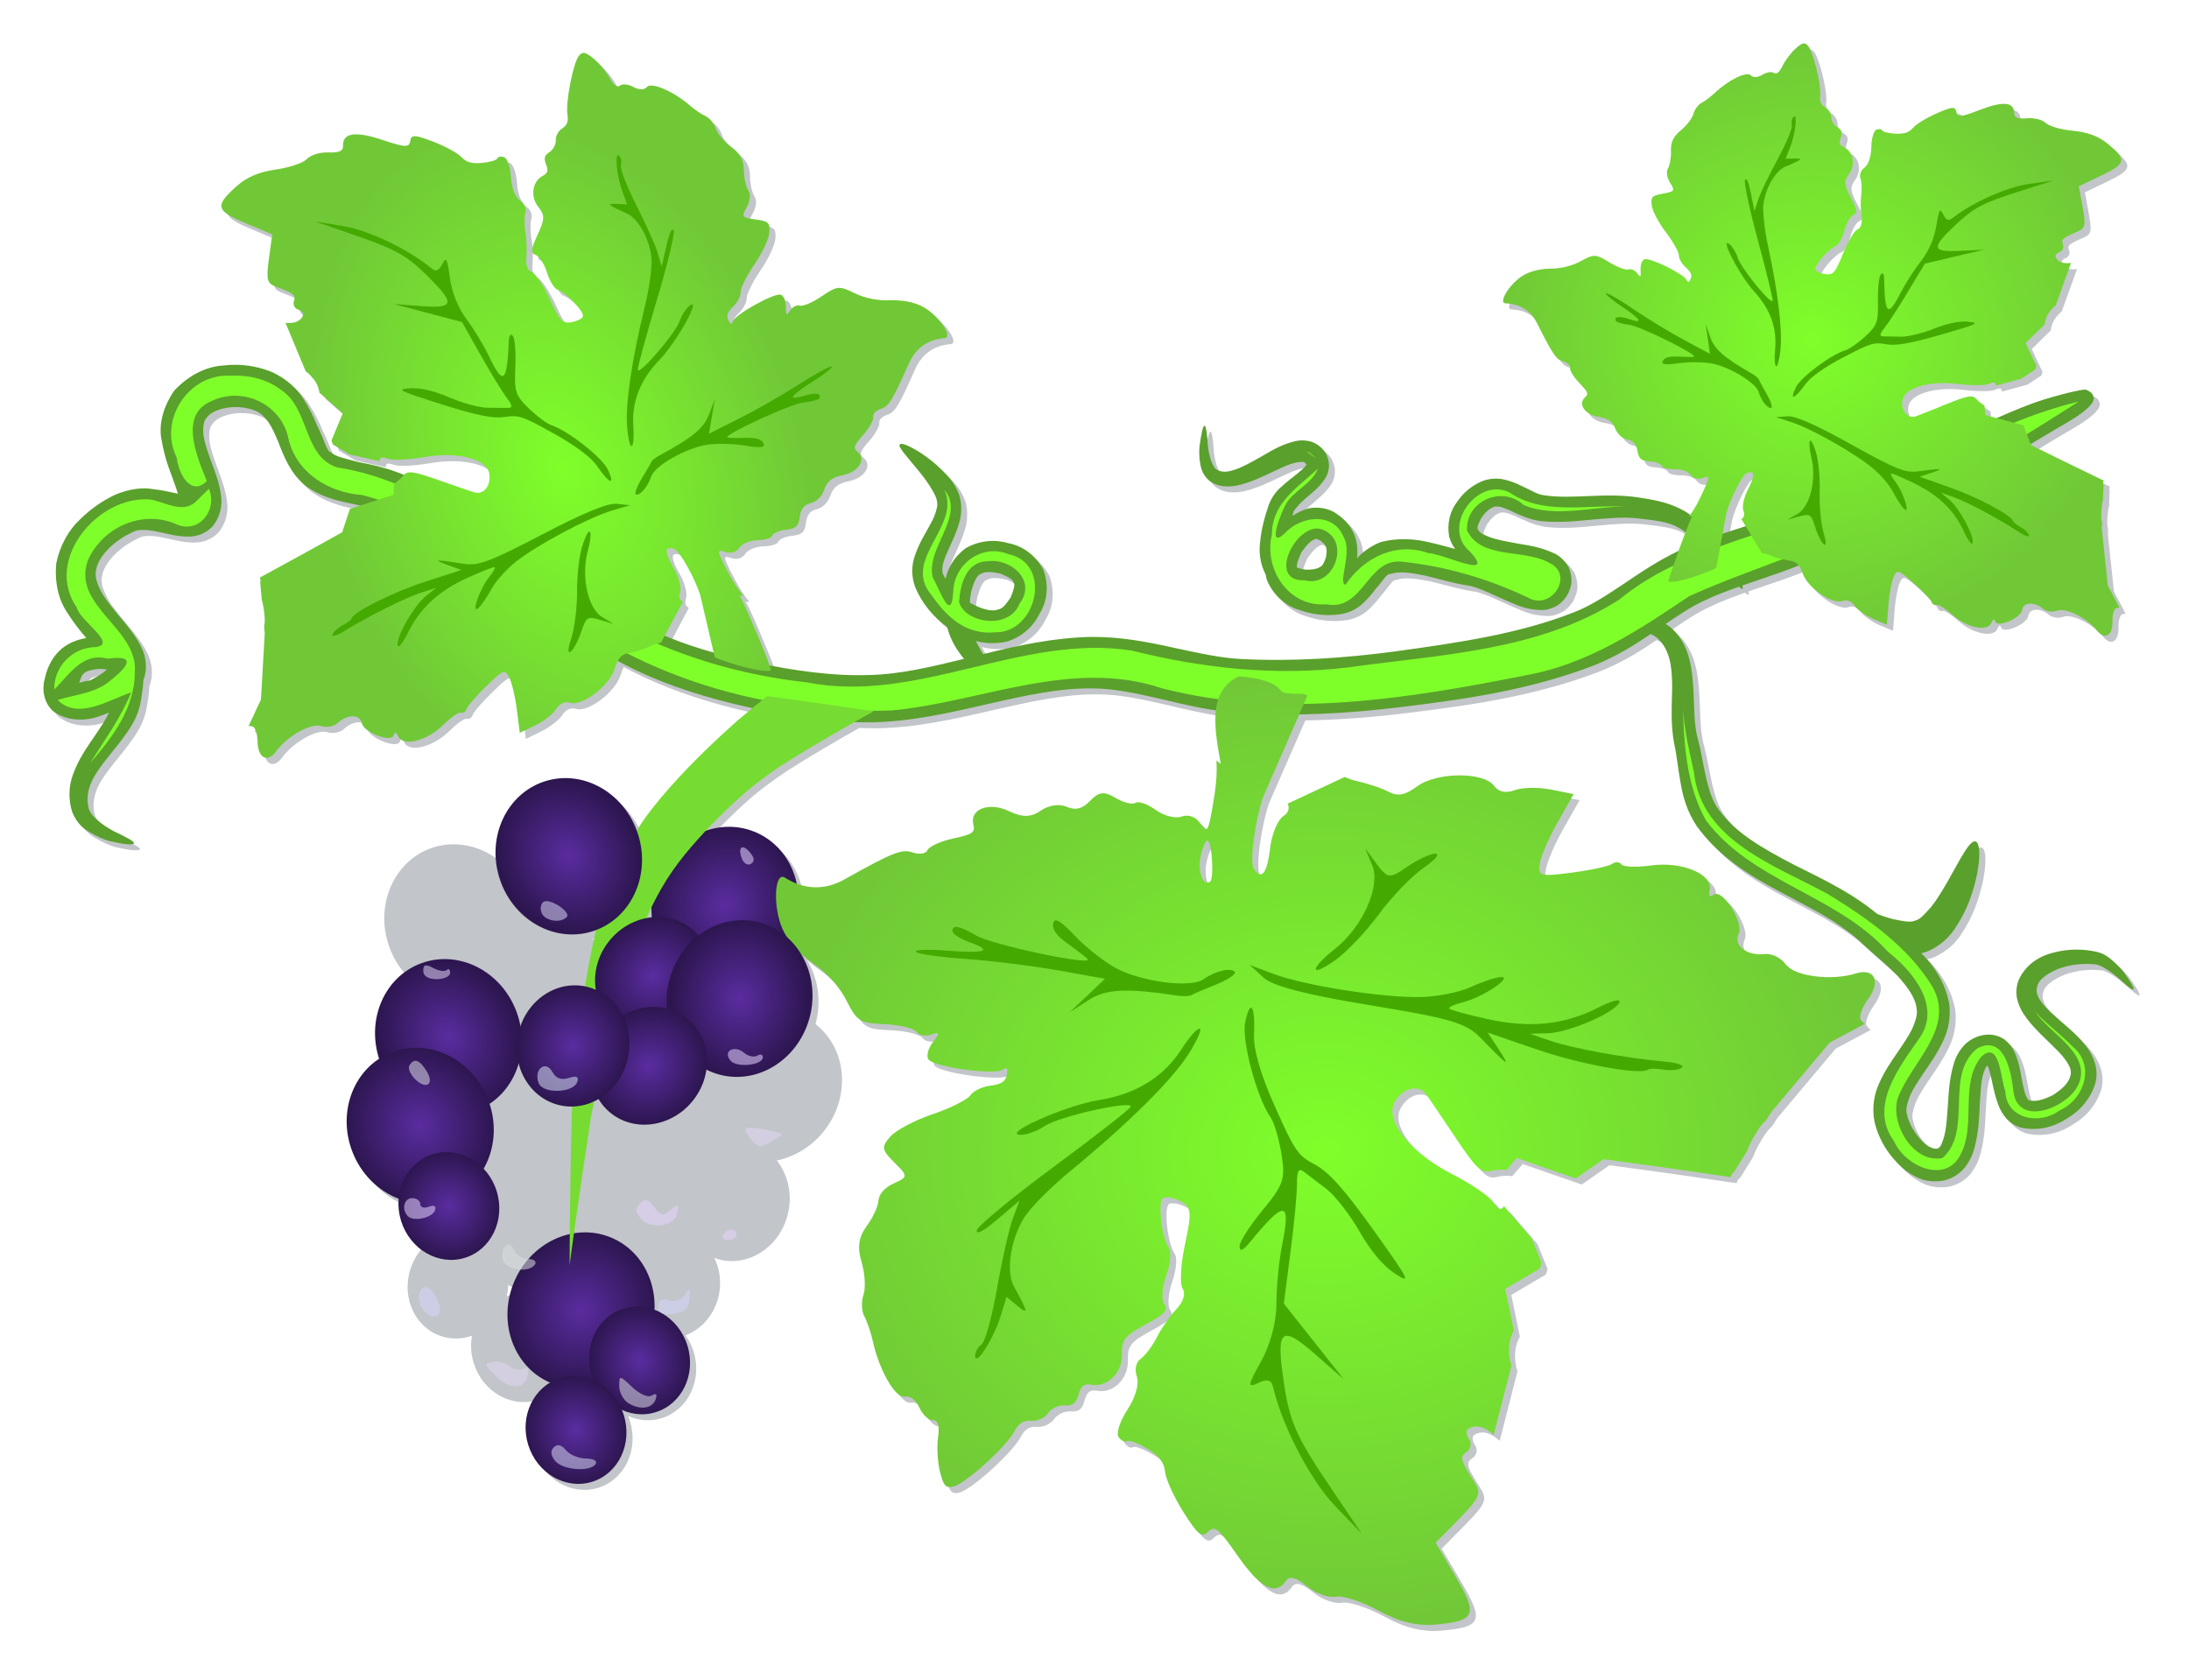 <?xml version="1.0" encoding="UTF-8"?>
<svg version="1.1" viewBox="0 0 407.5 312.86" xmlns="http://www.w3.org/2000/svg" xmlns:xlink="http://www.w3.org/1999/xlink">
<defs>
<linearGradient id="d">
<stop stop-color="#5a2ca0" offset="0"/>
<stop stop-color="#2d1650" offset="1"/>
</linearGradient>
<linearGradient id="c">
<stop stop-color="#7fff2a" offset="0"/>
<stop stop-color="#71c837" offset="1"/>
</linearGradient>
<filter id="y" color-interpolation-filters="sRGB">
<feGaussianBlur stdDeviation="2.63"/>
</filter>
<clipPath id="z">
<path d="m73.781-114.62c-0.752-7.4e-4 -1.465 0.032-2.188 0.125-3.159 0.158-6.516 1.772-9.25 4.719-2.378 3.509-2.87 6.835-2.281 9.406 0.141 0.829 0.32 1.607 0.5 2.312 0.448 1.755 0.991 3.216 1.469 4.438 0.413 1.211 0.788 2.189 1.031 3-0.108-0.018-0.164-0.044-0.281-0.062-1.169-0.249-2.674-0.611-4.531-0.812-1.745-0.292-4.048-0.058-6.656 0.969-2.413 1.101-4.689 2.651-6.688 4.625-2.093 1.924-3.771 4.738-4.5 8.281-0.366 3.919 0.609 7.092 2.125 9.25 1.161 1.857 2.371 3.349 3.469 4.625-1.587 0.267-3.17 0.849-4.531 1.938-1.665 1.399-2.701 3.382-3.156 5.438-0.555 1.875-0.409 4.337 1.375 6.125 2.754 2.163 6.5 2.012 9.406 0.812 0.381-0.131 0.778-0.273 1.156-0.438-0.158 0.323-0.353 0.66-0.531 1-0.879 1.569-2.027 3.135-3.125 4.781-1.17 1.698-2.298 3.627-3.062 5.719-0.881 2.361-0.857 4.901-0.125 7.094 0.842 1.985 2.025 3.015 3.031 3.562 1.444 0.916 2.712 1.417 3.781 1.75 2.908 0.668 4.506 0.807 4.656 0.406 0.104-0.278-1.275-1.053-3.875-2.281-0.897-0.508-1.932-1.127-2.938-2-0.696-0.606-1.427-1.371-1.656-2.344-0.367-1.463-0.164-3.17 0.562-4.781 0.698-1.545 1.798-3.005 3.031-4.562 1.17-1.469 2.479-3.002 3.688-4.781 1.045-1.524 2.029-3.31 2.406-5.406 0.231-1.301 0.466-2.686 0.531-4.156 0.797-2.084 0.542-4.33-0.375-6.156-0.998-2.038-2.378-3.722-3.688-5.281-1.351-1.642-2.69-3.173-3.656-4.844-0.781-1.431-1.391-2.952-1.094-4.219 0.215-1.481 1.219-2.886 2.438-4.125 1.284-1.263 2.863-2.286 4.562-3.062 0.671-0.353 1.634-0.355 2.688-0.281 1.159 0.114 2.385 0.441 3.719 0.719 1.223 0.274 2.594 0.529 4.125 0.469 1.457-0.05 2.96-0.651 4.125-1.844 1.482-1.777 1.903-3.991 1.594-5.938-0.299-2.171-1.028-4.098-1.688-5.875-0.658-1.845-1.338-3.563-1.562-5.219-0.13-1.319-0.052-2.619 0.625-3.281 0.787-1.087 2.409-1.624 4.062-1.875 1.766-0.194 3.584 3.1e-4 5.125 0.688 0.874 0.35 1.637 1.15 2.281 2.062 0.712 1.029 1.245 2.291 1.812 3.625 1.045 2.704 2.28 5.923 5.094 8.219 2.555 1.869 5.448 2.679 8.094 3.219 2.742 0.615 5.324 1.007 7.438 2.031 6.206 2.906 11.811 6.601 17.062 10.25 1.819 1.264 3.715 2.621 5.719 4.062 3.228 2.331 6.722 4.879 10.562 7.438 3.841 2.558 8.022 5.126 12.719 7.375 6.264 2.977 13.305 5.167 20.688 6.812 7.212 1.628 14.971 2.95 23.188 2.844 7.285-0.142 14.453-1.767 21.375-3.375 6.705-1.508 13.315-3.041 19.719-2.938 4.042 0.005 8.303 0.976 12.812 2 4.487 1.066 9.292 2.239 14.531 2.594 10.209 0.637 20.406 0.086 30.281-1.156 6.021-0.73 12.106-1.544 18.125-2.75 6.019-1.206 11.956-2.812 17.688-5.031 4.042-1.641 7.422-3.742 10.406-5.781 0.643 0.288 1.215 0.642 1.625 1.125 0.864 0.888 1.503 2.138 1.875 3.562 0.363 1.391 0.471 2.997 0.5 4.75 9e-3 1.603-0.093 3.34-0.094 5.219-3.6e-4 1.878 0.089 3.88 0.531 6.031 0.469 2.182 0.677 4.653 1.188 7.344 0.439 2.486 1.242 5.196 2.969 7.75 1.907 2.662 4.289 4.949 6.938 6.938 2.648 1.988 5.558 3.689 8.469 5.219 2.719 1.484 5.503 2.88 8.125 4.406s5.084 3.198 7.188 5.219c2.361 2.218 4.791 4.097 6.719 6.156 1.748 1.966 3.263 3.973 3.469 6 0.233 0.958-0.158 2.227-0.719 3.562-0.685 1.506-1.765 3.021-2.906 4.719-1.131 1.632-2.374 3.466-3.344 5.656-0.955 2.068-1.383 4.601-0.844 7.25 0.708 2.926 2.223 5.513 4.219 7.562 0.968 1.042 2.213 2.013 3.719 2.719 1.431 0.681 3.139 0.903 4.938 0.562 1.564-0.359 2.905-1.197 3.906-2.406 0.969-1.252 1.525-2.535 1.812-3.688 0.758-2.823 0.864-5.454 0.969-7.781 0.165-2.421 0.188-4.563 0.75-6.25 0.236-0.607 0.38-1.045 0.562-1.156 3e-3 -0.039 0.044-0.093 0.125-0.125 0.386 0.677 0.561 1.733 0.875 3.031 0.278 1.352 0.606 2.941 1.281 4.594 0.286 0.728 0.754 1.534 1.438 2.312 0.688 0.762 1.606 1.327 2.688 1.625 3.279 0.695 6.269-0.203 8.5-1.688 2.438-1.401 4.512-3.754 5.344-6.719 0.3-1.252 0.222-2.503-0.125-3.656-0.377-1.189-0.914-2.169-1.531-2.969-1.47-1.927-3.12-3.324-4.562-4.562-1.548-1.377-2.97-2.536-3.875-3.812-0.385-0.553-0.673-1.038-0.781-1.5-0.122-0.418-0.126-0.895 0-1.312 0.15-0.789 0.73-1.447 1.469-2 0.739-0.553 1.659-1.016 2.531-1.375 2.418-0.87 4.769-1.017 6.75-0.812 0.629 0.017 1.312 0.407 1.969 0.781 0.898 0.534 1.638 1.13 2.281 1.656 1.722 1.606 2.73 2.361 2.938 2.219 0.181-0.172-0.435-1.264-1.844-3.25-0.554-0.687-1.256-1.45-2.219-2.25-0.648-0.561-1.489-1.168-2.719-1.469-2.257-0.521-5.067-0.678-8.094 0.125-1.177 0.27-2.436 0.778-3.594 1.594-1.158 0.816-2.203 1.958-2.906 3.531-0.403 1.045-0.535 2.208-0.312 3.375 0.234 1.112 0.694 2.103 1.25 2.938 1.21 1.844 2.761 3.362 4.219 4.75 1.4 1.376 2.817 2.638 3.75 4.062 0.366 0.571 0.655 1.088 0.75 1.562 0.091 0.392 0.085 0.821-0.031 1.156-0.298 1.341-1.66 2.558-3.25 3.562-1.596 0.802-3.338 1.393-4.562 0.906 0.027 0.022-0.011-0.04-0.062-0.094-0.115-0.103-0.235-0.368-0.406-0.75-0.391-0.936-0.581-2.176-0.875-3.625-0.205-1.25-0.484-2.805-1.281-4.531-0.303-0.713-0.886-1.514-1.812-2.25-1.042-0.697-2.168-0.989-3.25-0.906-1.476 0.072-2.923 0.688-4.125 1.812-1.079 1.146-1.72 2.363-2.031 3.469-0.845 2.719-0.993 5.333-1.125 7.625-0.195 2.433-0.262 4.66-0.844 6.5-0.245 0.699-0.424 1.258-0.688 1.5-0.127 0.159-0.354 0.295-0.531 0.312-0.227 0.097-0.691-0.039-1.156-0.219-0.58-0.24-1.161-0.753-1.781-1.375-1.274-1.377-2.241-3.036-2.625-4.75-0.29-0.876 0.015-2.08 0.5-3.344 0.612-1.47 1.636-2.958 2.75-4.625 1.129-1.639 2.389-3.449 3.406-5.594 1-2.012 1.541-4.484 1.188-7.156-0.744-3.857-2.802-6.951-5.125-9.25-2.386-2.459-4.922-4.392-7.062-6.344-5.296-4.759-11.378-7.517-16.75-10.219-2.83-1.482-5.554-2.956-7.938-4.594-2.383-1.638-4.413-3.431-5.938-5.531-1.209-1.519-1.838-3.621-2.375-5.781-0.552-2.365-0.91-4.878-1.562-7.375-0.462-1.617-0.605-3.34-0.688-5.094s-0.115-3.527-0.25-5.281c-0.127-1.888-0.385-3.807-0.969-5.594-0.623-1.916-1.706-3.598-3.094-4.844-0.33-0.278-0.694-0.507-1.031-0.719 2.451-1.658 4.749-3.2 6.938-4.219 2.115-1.037 4.396-1.893 6.75-2.719 0.034 0.03 0.094 0.098 0.125 0.125 0.132 0.113 0.226 0.204 0.312 0.25 0.044 0.024 0.092 0.025 0.125 0.031 0.073-0.02 0.061-1e-3 0.062 0-5e-4 -0.001 0.014-0.036 0.062-0.094 8e-3 -0.032 4e-3 -0.074 0-0.125-8e-3 -0.098-0.04-0.209-0.094-0.375-2e-3 -0.006 2e-3 -0.025 0-0.031 0.662-0.229 1.327-0.459 2-0.688 3.282-1.114 6.687-2.244 10.031-3.656 8.507-3.611 15.967-7.409 22.531-10.812 4.94-2.55 9.11-5.096 12.75-7.312s6.76-4.106 9.375-5.656c2.157-1.309 4.141-2.38 5.625-3.375 1.041-0.7 1.852-1.352 2.375-1.938 0.291-0.327 0.506-0.614 0.625-0.906 0.062-0.153 0.08-0.325 0.094-0.469 0.022-0.024 0.068 0.026 0.094 0.062-0.014-0.032 2e-3 -0.043-0.031-0.125-0.059-0.147-0.169-0.398-0.312-0.781-0.093-0.121-0.2-0.233-0.344-0.344-0.204-0.157-0.473-0.301-0.781-0.438-0.049-0.022-0.142-0.037-0.281-0.031-0.464 0.021-1.426 0.194-2.844 0.531-0.795 0.187-1.739 0.442-2.844 0.75s-2.374 0.678-3.781 1.188c-2.97 1.08-6.466 2.574-10.406 4.438-3.94 1.863-8.306 4.113-13.125 6.25-6.722 2.984-14.228 6.43-22.531 9.688-2.895 1.136-6.09 2.101-9.469 3.188-1.407 0.452-2.845 0.919-4.312 1.438-0.22-0.274-0.449-0.531-0.688-0.812-0.998-1.191-2.21-2.498-3.875-3.656-1.299-0.853-2.763-1.485-4.312-1.938s-3.193-0.73-4.781-0.969c-2.989-0.478-6.154-0.424-9.312-0.281-2.84 0.107-5.691 0.278-8.438-0.156-1.136-0.098-2.482-1-4.375-1.844-0.846-0.416-1.875-0.835-3.094-1.094-1.186-0.254-2.518-0.206-3.875 0.281-2.03 0.817-3.689 2.23-4.812 3.938-1.206 1.568-1.919 3.848-1.438 6.469 0.237 0.856 0.617 1.597 1.094 2.25-1.411-0.369-2.903-0.797-4.5-1.156-2.782-0.698-6.027-1.004-9.406-0.094-1.939 0.775-3.355 1.891-4.375 3 0.184-1.294 0.093-2.705-0.375-4.125-0.651-1.703-1.765-3.043-3.094-3.938-1.225-1.015-3.102-1.607-5.344-1.281-1.189 0.315-2.248 0.814-3.188 1.438 0.051-0.189 0.104-0.373 0.156-0.562 6e-3 -0.378 0.506-0.878 1.094-1.562 0.706-0.73 1.59-1.439 2.5-2.25 0.799-0.66 1.737-1.571 2.5-2.844 0.771-1.395 0.726-3.042-0.094-4.5-0.603-0.967-1.555-1.729-2.75-2.125-1.201-0.306-2.271-0.236-3.125 0-2.332 0.589-4.083 1.65-5.594 2.531-1.941 1.086-3.578 2.067-5.156 2.625-0.755 0.261-1.454 0.463-2.062 0.469-0.574 0.012-1.121-0.123-1.531-0.375-0.438-0.155-0.712-0.814-1-1.469-0.372-0.958-0.531-1.931-0.656-2.781-0.159-2.591-0.387-3.933-0.656-3.938-0.268-5e-3 -0.577 1.317-0.938 3.938-0.055 0.925-0.084 2.032 0.188 3.344 0.149 0.888 0.545 2.006 1.625 2.938 0.794 0.61 1.777 0.978 2.844 1.062 1.03 0.078 2.065-0.053 3.031-0.312 1.992-0.521 3.988-1.45 5.938-2.375 1.655-0.755 3.228-1.594 4.781-1.812 0.514-0.049 0.916-0.096 1.094 0.031 0.114 0.016 0.293 0.212 0.438 0.438-0.012 0.01-0.08 0.096-0.125 0.125-0.24 0.454-0.874 0.916-1.656 1.594-0.845 0.675-1.834 1.414-2.844 2.344-0.891 0.746-1.827 1.85-2.438 3.5-0.693 2.071-1.366 4.368-1.594 6.969-0.231 1.829 0.018 3.959 1.062 5.969 0.052 0.303 0.107 0.598 0.188 0.906 1.269 3.106 3.728 4.998 6.188 5.688 2.435 0.87 5.116 1.131 7.75 0.719 1.672-0.33 3-1.065 3.969-2 1.001-0.932 1.752-1.853 2.344-2.656 1.38-1.512 2.076-2.917 2.688-2.781 1.698-0.604 3.901-0.241 6.281 0.219 2.464 0.55 5.151 1.431 8.188 1.906 1.035 0.117 2.239 0.635 3.656 1.219 1.505 0.653 3.08 1.433 4.812 2.125 1.318 0.601 3.107 1.202 5.312 1.219 0.938 0.013 2.005-0.293 3.094-0.969 1.109-0.846 1.798-1.834 2.094-2.812 0.501-1.138 0.481-2.637-0.219-4.281-0.869-1.378-1.866-2.193-2.75-2.531-2.34-1.097-4.555-1.433-6.344-1.719-2.182-0.416-4.151-0.715-5.781-1.344-0.683-0.278-1.239-0.518-1.562-0.812-0.225-0.21-0.408-0.419-0.406-0.531-0.274-0.339 0.146-1.179 0.594-2.094 0.638-0.938 1.41-1.736 2.25-2.062 0.196-0.131 0.6-0.136 1.031-0.094 0.536 0.062 1.157 0.321 1.906 0.625 1.518 0.697 3.429 1.71 5.844 2.062 3.422 0.347 6.553 0.026 9.375-0.25 3.145-0.283 5.97-0.542 8.5-0.281 1.617 0.191 3.111 0.343 4.438 0.594s2.474 0.614 3.438 1.188c1.335 0.735 2.491 1.774 3.562 2.781-1.179 0.461-2.363 0.947-3.562 1.5-3.835 1.82-7.257 4.138-10.469 6.312-3.101 2.05-6.038 4.01-9.094 5.156-4.943 1.953-10.279 3.376-15.875 4.5-5.596 1.124-11.447 1.956-17.469 2.781-9.313 1.239-18.877 1.888-28.406 1.406-4.024-0.169-8.304-1.178-12.938-2.156-4.577-1.021-9.559-1.986-14.969-1.969-7.2 0.135-13.954 1.633-20.281 3.219-0.36-0.61-0.712-1.24-1.062-1.906-0.093-0.176-0.193-0.352-0.281-0.531 1.827 0.453 3.835 0.541 5.906 0.062 2.94-0.979 4.966-3.032 6-5.25 1.297-2.097 1.773-5.024 0.688-8.031-1.543-2.965-4.103-4.545-6.5-5-2.439-0.746-5.339-0.563-7.906 0.875-2.253 1.607-3.386 3.734-3.844 5.75-0.136-0.24-0.265-0.472-0.375-0.719-0.272-0.347-0.246-1.079-0.125-1.875 0.2-1.024 0.739-2.14 1.281-3.375 0.602-1.313 1.265-2.733 1.719-4.281 0.502-1.584 0.594-3.426 0.125-5.156-0.613-1.843-1.597-3.082-2.5-4.031-1.252-1.375-2.487-2.397-3.562-3.188-1.345-0.992-2.468-1.631-3.312-2.031-0.479-0.227-0.896-0.374-1.188-0.438-0.155-0.034-0.276-0.041-0.375-0.031-0.091 0.061-0.124 0.083-0.156 0.094-0.032 0.011-0.061 7.16e-4 -0.062 0 1e-3 9.6e-4 7.8e-4 -0.002 0 0.031-8e-4 0.034-5e-5 0.113-0.031 0.219 0.018 0.097 0.055 0.207 0.125 0.344 0.134 0.26 0.374 0.591 0.688 1 0.553 0.721 1.379 1.664 2.375 2.875 0.798 0.972 1.7 2.095 2.531 3.406 0.591 0.977 1.198 1.955 1.281 2.844 0.141 0.664-0.108 1.522-0.469 2.531-0.408 1.037-1.087 2.145-1.812 3.469-0.669 1.171-1.4 2.546-1.938 4.281-0.516 1.584-0.602 3.516 0.125 5.531 1.218 2.977 3.346 5.582 5.969 7.469 0.01 0.041 0.021 0.084 0.031 0.125 0.555 2.11 1.512 3.708 2.469 5 0.208 0.28 0.418 0.56 0.625 0.812-6.092 1.491-11.911 2.869-17.438 3-6.975 0.257-14.082-0.813-21.188-2.25-6.793-1.417-13.244-3.236-19-5.906-7.846-3.56-14.994-8.742-22.125-13.812-3.868-2.785-7.777-5.557-11.75-8.125s-8.035-4.939-12.219-6.938c-3.566-1.576-6.658-2.148-9.062-2.625-2.442-0.667-4.304-1.018-5.062-1.812-0.748-6.42e-4 -1.162-2.239-2.594-5-0.571-1.446-1.371-3.173-2.562-5-1.212-1.919-3.117-3.631-5.625-4.844-2.343-0.999-4.713-1.435-6.969-1.438zm-9.031 24.214c0.063-0.018 0.111-0.023 0.156 0-0.043 0.017-0.11 0.033-0.188 0.031 0.011-0.004 0.021-0.028 0.031-0.031zm210.28 8.188c0.091 0.044 0.338 0.175 0.688 0.312 0.497 0.382 0.927 0.792 1.031 1.156 0.24 0.467 0.168 1.234 0 2.031-0.27 0.758-0.534 1.445-0.906 1.625-0.583 0.504-1.673 0.634-2.781 0.625-0.639-0.083-1.21-0.222-1.688-0.406-0.11-0.69 0.35-1.801 0.875-2.906 0.883-1.242 1.855-2.347 2.781-2.438zm-60.906 6.188c0.613 0.023 1.311 0.123 2.031 0.281 1.255 0.546 2.466 1.088 2.469 1.719 0.376 0.39-0.088 1.53-0.562 2.75-0.75 1.121-1.535 2.139-2.25 2.188-1.398 0.588-3.427-0.194-5.344-1.219 0.04-0.716 0.131-1.452 0.281-2.156 0.449-1.533 0.965-3.059 1.875-3.25 0.357-0.251 0.887-0.335 1.5-0.312zm-165.9 18.03c0.582 0.026 1.13 0.03 1.594 0.094-0.551 0.661-1.807 1.339-3.125 2.062-0.802 0.101-1.485 0.28-2 0.438 0.235-0.784 0.48-1.456 0.781-1.656 0.337-0.539 1.481-0.763 2.75-0.938zm-4.25 2.75c0.009 0.026 0.022 0.038 0.031 0.062-0.129 0.034-0.169 0.04-0.031-0.062z" fill="#5aa02c"/>
</clipPath>
<filter id="x" x="-.571" y="-.497" width="2.143" height="1.994" color-interpolation-filters="sRGB">
<feGaussianBlur stdDeviation="0.93"/>
</filter>
<filter id="w" x="-.383" y="-.576" width="1.766" height="2.151" color-interpolation-filters="sRGB">
<feGaussianBlur stdDeviation="0.93"/>
</filter>
<filter id="v" x="-.563" y="-.405" width="2.127" height="1.81" color-interpolation-filters="sRGB">
<feGaussianBlur stdDeviation="0.93"/>
</filter>
<filter id="u" x="-.36" y="-.475" width="1.719" height="1.95" color-interpolation-filters="sRGB">
<feGaussianBlur stdDeviation="0.93"/>
</filter>
<filter id="t" x="-.288" y="-.485" width="1.577" height="1.97" color-interpolation-filters="sRGB">
<feGaussianBlur stdDeviation="0.93"/>
</filter>
<filter id="s" x="-.268" y="-.501" width="1.536" height="2.001" color-interpolation-filters="sRGB">
<feGaussianBlur stdDeviation="0.93"/>
</filter>
<filter id="r" x="-.323" y="-.404" width="1.646" height="1.808" color-interpolation-filters="sRGB">
<feGaussianBlur stdDeviation="0.93"/>
</filter>
<filter id="q" x="-.38" y="-.483" width="1.759" height="1.965" color-interpolation-filters="sRGB">
<feGaussianBlur stdDeviation="0.93"/>
</filter>
<filter id="p" x="-.286" y="-.472" width="1.573" height="1.945" color-interpolation-filters="sRGB">
<feGaussianBlur stdDeviation="0.93"/>
</filter>
<filter id="o" x="-.853" y="-1.116" width="2.705" height="3.232" color-interpolation-filters="sRGB">
<feGaussianBlur stdDeviation="0.93"/>
</filter>
<filter id="n" x="-.336" y="-.648" width="1.671" height="2.296" color-interpolation-filters="sRGB">
<feGaussianBlur stdDeviation="0.93"/>
</filter>
<filter id="m" x="-.342" y="-.751" width="1.684" height="2.503" color-interpolation-filters="sRGB">
<feGaussianBlur stdDeviation="0.93"/>
</filter>
<filter id="l" x="-.296" y="-.487" width="1.593" height="1.974" color-interpolation-filters="sRGB">
<feGaussianBlur stdDeviation="0.93"/>
</filter>
<filter id="k" x="-.446" y="-.872" width="1.893" height="2.744" color-interpolation-filters="sRGB">
<feGaussianBlur stdDeviation="0.93"/>
</filter>
<filter id="j" x="-.45" y="-.611" width="1.899" height="2.222" color-interpolation-filters="sRGB">
<feGaussianBlur stdDeviation="0.93"/>
</filter>
<filter id="i" x="-.891" y="-.696" width="2.781" height="2.392" color-interpolation-filters="sRGB">
<feGaussianBlur stdDeviation="0.93"/>
</filter>
<filter id="h" color-interpolation-filters="sRGB">
<feGaussianBlur stdDeviation="3.418"/>
</filter>
<radialGradient id="a" cx="39.447" cy="67.059" r="13.525" gradientUnits="userSpaceOnUse" xlink:href="#d"/>
<radialGradient id="g" cx="367.28" cy="-119.32" r="57.537" gradientTransform="matrix(1 0 0 .958 0 -4.965)" gradientUnits="userSpaceOnUse" xlink:href="#c"/>
<radialGradient id="f" cx="276.68" cy="31.69" r="102.29" gradientTransform="matrix(1 0 0 .863 0 4.331)" gradientUnits="userSpaceOnUse" xlink:href="#c"/>
<radialGradient id="e" cx="134.74" cy="-94.759" r="67.57" gradientTransform="matrix(.623 -.201 .298 .925 79.066 19.508)" gradientUnits="userSpaceOnUse" xlink:href="#c"/>
<radialGradient id="b" cx="39.447" cy="67.059" r="13.525" gradientTransform="matrix(.92 -.167 .209 .981 -10.82 7.829)" gradientUnits="userSpaceOnUse" xlink:href="#d"/>
</defs>
<g transform="translate(-29.936 182.54)">
<path d="m366.71-173.32c-0.345 0.08-0.78 0.408-1.406 0.969-0.852 0.763-1.915 2.203-2.406 3.219-0.583 1.208-1.162 1.664-1.625 1.312-0.39-0.296-1.338-0.136-2.125 0.344-0.85 0.518-1.718 0.544-2.125 0.094-0.746-0.826-4.2 0.853-6.719 3.25-0.753 0.716-1.852 1.562-2.469 1.875-0.617 0.313-1.31 1.243-1.531 2.062-0.221 0.82-1.284 2.17-2.344 3.031-1.361 1.106-1.909 2.221-1.844 3.781 0.051 1.216-0.18 2.696-0.531 3.281-0.391 0.653-0.241 1.698 0.375 2.688 0.961 1.543 0.903 1.653-1.312 2.062-2.063 0.381-2.291 0.608-2.094 2.219 0.122 0.996 1.296 3.225 2.625 4.969 1.329 1.744 2.405 3.691 2.406 4.312 1e-3 0.621 0.623 1.628 1.344 2.25 0.948 0.817 1.16 1.412 0.844 2.125-0.316 0.713-0.501 0.783-0.719 0.219-0.42-1.089-6.869-4.263-7.875-3.875-0.454 0.175-0.77 1.062-0.719 1.969 0.08 1.395 5e-3 1.491-0.625 0.625-0.409-0.563-1.156-0.868-1.625-0.688-0.469 0.181-2.044-0.43-3.531-1.344-2.519-1.548-2.888-1.562-5.25-0.25-1.613 0.896-3.691 1.42-5.688 1.438-1.996 0.017-3.884 0.488-5.219 1.312-2.419 1.495-4.661 5.117-3.188 5.156 2.612 0.069 4.681 1.345 5.844 3.656 2.96 5.883 3.574 6.797 4.906 7.156 0.775 0.209 1.366 0.734 1.281 1.188-0.085 0.454 0.654 1.703 1.688 2.781 1.647 1.72 1.777 2.074 1.062 2.719-1.384 1.25 0.036 3.245 2.562 3.625 1.731 0.26 2.558 0.826 3.062 2.125 0.41 1.056 1.324 1.915 2.25 2.094 1.123 0.216 1.68 0.814 1.906 2.125 0.252 1.464 0.692 1.843 2.281 1.938 1.089 0.065 2.102 0.428 2.25 0.812 0.148 0.385 1.227 0.695 2.406 0.656s2.519 0.407 2.969 1.031c0.497 0.69 1.375 0.931 2.25 0.594 1.333-0.514 1.347-0.334 0.094 2.469-0.814 1.82-1.597 3.21-2.469 4.375-0.136-0.101-0.263-0.213-0.406-0.312-1.299-0.853-2.763-1.485-4.312-1.938s-3.193-0.73-4.781-0.969c-2.989-0.478-6.154-0.424-9.312-0.281-2.84 0.107-5.691 0.278-8.438-0.156-1.136-0.098-2.482-1-4.375-1.844-0.846-0.416-1.875-0.835-3.094-1.094-1.186-0.254-2.518-0.206-3.875 0.281-2.03 0.817-3.689 2.23-4.812 3.938-1.206 1.568-1.919 3.848-1.438 6.469 0.237 0.856 0.617 1.597 1.094 2.25-1.411-0.369-2.903-0.797-4.5-1.156-2.782-0.698-6.027-1.004-9.406-0.094-1.939 0.775-3.355 1.891-4.375 3 0.184-1.294 0.093-2.705-0.375-4.125-0.651-1.703-1.765-3.043-3.094-3.938-1.225-1.015-3.102-1.607-5.344-1.281-1.189 0.315-2.248 0.814-3.188 1.438 0.051-0.189 0.104-0.373 0.156-0.562 6e-3 -0.378 0.506-0.878 1.094-1.562 0.706-0.73 1.59-1.439 2.5-2.25 0.799-0.66 1.737-1.571 2.5-2.844 0.771-1.395 0.726-3.042-0.094-4.5-0.603-0.967-1.555-1.729-2.75-2.125-1.201-0.306-2.271-0.236-3.125 0-2.332 0.589-4.083 1.65-5.594 2.531-1.941 1.086-3.578 2.067-5.156 2.625-0.755 0.261-1.454 0.463-2.062 0.469-0.574 0.012-1.121-0.123-1.531-0.375-0.438-0.155-0.712-0.814-1-1.469-0.372-0.958-0.531-1.931-0.656-2.781-0.159-2.591-0.387-3.933-0.656-3.938-0.268-5e-3 -0.577 1.317-0.938 3.938-0.055 0.925-0.084 2.032 0.188 3.344 0.149 0.888 0.545 2.006 1.625 2.938 0.794 0.61 1.777 0.978 2.844 1.062 1.03 0.078 2.065-0.053 3.031-0.312 1.992-0.521 3.988-1.45 5.938-2.375 1.655-0.755 3.228-1.594 4.781-1.812 0.514-0.049 0.916-0.096 1.094 0.031 0.114 0.016 0.293 0.212 0.438 0.438-0.012 0.01-0.08 0.096-0.125 0.125-0.24 0.454-0.874 0.916-1.656 1.594-0.845 0.675-1.834 1.414-2.844 2.344-0.891 0.746-1.827 1.85-2.438 3.5-0.693 2.071-1.366 4.368-1.594 6.969-0.231 1.829 0.018 3.959 1.062 5.969 0.052 0.303 0.107 0.598 0.188 0.906 1.269 3.106 3.728 4.998 6.188 5.688 2.435 0.87 5.116 1.131 7.75 0.719 1.672-0.33 3-1.065 3.969-2 1.001-0.932 1.752-1.853 2.344-2.656 1.38-1.512 2.076-2.917 2.688-2.781 1.698-0.604 3.901-0.241 6.281 0.219 2.464 0.55 5.151 1.431 8.188 1.906 1.035 0.117 2.239 0.635 3.656 1.219 1.505 0.653 3.08 1.433 4.812 2.125 1.318 0.601 3.107 1.202 5.312 1.219 0.938 0.013 2.005-0.293 3.094-0.969 1.109-0.846 1.798-1.834 2.094-2.812 0.501-1.138 0.481-2.637-0.219-4.281-0.869-1.378-1.866-2.193-2.75-2.531-2.34-1.097-4.555-1.433-6.344-1.719-2.182-0.416-4.151-0.715-5.781-1.344-0.683-0.278-1.239-0.518-1.562-0.812-0.225-0.21-0.408-0.419-0.406-0.531-0.274-0.339 0.146-1.179 0.594-2.094 0.638-0.938 1.41-1.736 2.25-2.062 0.196-0.131 0.6-0.136 1.031-0.094 0.536 0.062 1.157 0.321 1.906 0.625 1.518 0.697 3.429 1.71 5.844 2.062 3.422 0.347 6.553 0.026 9.375-0.25 3.145-0.283 5.97-0.542 8.5-0.281 1.617 0.191 3.111 0.343 4.438 0.594s2.474 0.614 3.438 1.188c0.443 0.244 0.874 0.545 1.281 0.844-0.416 1.079-0.832 2.195-1.281 3.438-3.835 1.82-7.257 4.138-10.469 6.312-3.101 2.05-6.038 4.01-9.094 5.156-4.943 1.953-10.279 3.376-15.875 4.5-5.596 1.124-11.447 1.956-17.469 2.781-9.313 1.239-18.877 1.888-28.406 1.406-4.024-0.169-8.304-1.178-12.938-2.156-4.577-1.021-9.559-1.986-14.969-1.969-7.2 0.135-13.954 1.633-20.281 3.219-0.36-0.61-0.712-1.24-1.062-1.906-0.093-0.176-0.193-0.352-0.281-0.531 1.827 0.453 3.835 0.541 5.906 0.062 2.94-0.979 4.966-3.032 6-5.25 1.297-2.097 1.773-5.024 0.688-8.031-1.543-2.965-4.103-4.545-6.5-5-2.439-0.746-5.339-0.563-7.906 0.875-2.253 1.607-3.386 3.734-3.844 5.75-0.136-0.24-0.265-0.472-0.375-0.719-0.272-0.347-0.246-1.079-0.125-1.875 0.2-1.024 0.739-2.14 1.281-3.375 0.602-1.313 1.265-2.733 1.719-4.281 0.502-1.584 0.594-3.426 0.125-5.156-0.613-1.843-1.597-3.082-2.5-4.031-1.252-1.375-2.487-2.397-3.562-3.188-1.345-0.992-2.468-1.631-3.312-2.031-0.479-0.227-0.896-0.374-1.188-0.438-0.155-0.034-0.276-0.041-0.375-0.031-0.091 0.061-0.124 0.083-0.156 0.094-0.032 0.011-0.061 7.16e-4 -0.062 0 1e-3 9.6e-4 7.8e-4 -0.002 0 0.031-8e-4 0.034-1e-4 0.113-0.031 0.219 0.018 0.097 0.055 0.207 0.125 0.344 0.134 0.26 0.374 0.591 0.688 1 0.553 0.721 1.379 1.664 2.375 2.875 0.798 0.972 1.7 2.095 2.531 3.406 0.591 0.977 1.198 1.955 1.281 2.844 0.141 0.664-0.108 1.522-0.469 2.531-0.408 1.037-1.087 2.145-1.812 3.469-0.669 1.171-1.4 2.546-1.938 4.281-0.516 1.584-0.602 3.516 0.125 5.531 1.218 2.977 3.346 5.582 5.969 7.469 0.01 0.041 0.021 0.084 0.031 0.125 0.555 2.11 1.512 3.708 2.469 5 0.208 0.28 0.418 0.56 0.625 0.812-6.092 1.491-11.911 2.869-17.438 3-6.169 0.227-12.436-0.597-18.719-1.781-1.06-2.909-5.119-12.613-5.625-12.969l0.75 0.031c-1.186-1.357-2.183-3.051-3.312-5.281-1.613-3.186-1.64-3.397-0.062-2.875 1.035 0.343 2.055 0.017 2.594-0.812 0.487-0.75 2.003-1.353 3.375-1.375 1.371-0.022 2.631-0.42 2.781-0.875 0.151-0.455 1.301-0.957 2.562-1.094 1.84-0.199 2.352-0.66 2.562-2.375 0.189-1.535 0.77-2.279 2.062-2.594 1.066-0.259 2.083-1.281 2.5-2.531 0.513-1.537 1.441-2.256 3.438-2.656 2.913-0.584 4.428-2.97 2.75-4.344-0.866-0.709-0.723-1.129 1.094-3.219 1.139-1.311 1.937-2.79 1.812-3.312-0.124-0.522 0.518-1.183 1.406-1.469 1.528-0.492 2.205-1.594 5.312-8.594 1.221-2.751 3.532-4.367 6.562-4.594 1.709-0.128-1.075-4.181-3.969-5.781-1.596-0.883-3.837-1.342-6.156-1.25-2.32 0.092-4.732-0.394-6.656-1.344-2.818-1.391-3.255-1.346-6.094 0.594-1.676 1.145-3.477 1.934-4.031 1.75-0.555-0.184-1.4 0.199-1.844 0.875-0.683 1.042-0.796 0.938-0.781-0.688 9e-3 -1.056-0.4-2.041-0.938-2.219-1.19-0.394-8.48 3.649-8.906 4.938-0.221 0.667-0.467 0.592-0.875-0.219-0.408-0.811-0.181-1.497 0.875-2.5 0.803-0.763 1.44-1.966 1.406-2.688-0.034-0.722 1.117-3.056 2.562-5.156s2.695-4.743 2.781-5.906c0.139-1.882-0.113-2.174-2.531-2.5-2.596-0.351-2.685-0.435-1.656-2.281 0.66-1.184 0.773-2.42 0.281-3.156-0.441-0.661-0.803-2.367-0.812-3.781-0.012-1.816-0.732-3.073-2.375-4.281-1.28-0.941-2.572-2.466-2.875-3.406-0.303-0.94-1.141-1.983-1.875-2.312-0.734-0.329-2.085-1.242-3-2.031-3.061-2.642-7.149-4.377-7.969-3.375-0.447 0.546-1.453 0.523-2.469-0.031-0.941-0.513-2.064-0.615-2.5-0.25-0.518 0.434-1.192-0.068-1.938-1.438-0.627-1.153-1.967-2.755-3-3.594-0.759-0.616-1.282-0.989-1.688-1.062-0.406-0.074-0.69 0.146-1.031 0.562-1.076 1.315-2.516 8.748-2.125 11 0.209 1.204-0.107 1.942-1 2.5-0.701 0.438-1.224 1.435-1.188 2.219 0.037 0.784-0.48 1.765-1.156 2.188-0.927 0.579-1.103 1.17-0.656 2.312 0.449 1.148 0.337 1.641-0.562 2.094-1.966 0.988-2.405 3.854-0.875 5.781 1.261 1.588 1.24 2.256-0.125 5.219-1.259 2.732-1.348 3.428-0.375 3.75 0.662 0.219 1.64 1.678 2.125 3.25 0.485 1.572 1.372 3.042 2 3.25 1.609 0.533 4.975 4.099 4.688 4.969-0.132 0.398-1.109 0.85-2.156 1.031-1.673 0.29-2.166-0.215-4.031-4.281-1.168-2.545-2.692-4.837-3.375-5.062-0.731-0.242-1.117-1.32-0.969-2.656 0.138-1.248 0.048-3.361-0.188-4.688-0.236-1.327-0.237-3.002 0-3.719 0.237-0.716-0.202-1.732-1-2.25-0.849-0.551-1.567-2.338-1.688-4.312-0.113-1.857-0.691-3.555-1.281-3.75-0.59-0.195-1.144-0.07-1.25 0.25-0.106 0.321-1.378 0.673-2.812 0.812-1.942 0.189-2.941-0.078-3.906-1.094-0.713-0.75-3.083-2.045-5.281-2.875-3.435-1.298-4.03-1.318-4.219-0.094-0.191 1.233-0.869 1.2-5.156-0.219-5.128-1.697-7.461-1.31-7.344 1.188 0.042 0.888-0.817 1.241-2.75 1.156-1.529-0.067-3.303 0.488-3.969 1.219-0.666 0.731-3.263 1.61-5.781 1.969-3.157 0.45-5.429 1.438-7.312 3.125-4.115 3.685-3.904 4.538 1.75 6.906l4.875 2.031-0.625 4.5c-0.526 3.975-0.343 4.62 1.312 5.25 3.414 1.299 3.73 1.552 3.344 2.719-0.211 0.636 0.145 1.321 0.781 1.531 0.636 0.211 1.05 0.661 0.938 1-0.395 1.195-1.652 1.636-3.281 1.5l3.75 9c0.115 0.083 0.228 0.15 0.344 0.25 1.323 1.143 2.031 2.356 2.219 3.75l4.344 3.844-2.094 5.031c0.06 0.259 0.152 0.522 0.281 0.781l3.125 1.844 5.562 1.25c0.049-0.87 0.472-0.809 1.688-0.406 0.856 0.283 3.851 0.108 6.656-0.375 3.477-0.599 6.72-0.415 8.969 0.344 1.749 0.59 2.884 1.541 3.094 2.75 0.379 2.184-1.019 3.98-2.719 3.5-0.707-0.2-3.786-1.266-6.844-2.344-4.353-1.534-5.505-1.73-6.312-0.938-3.35-1.41-6.274-1.952-8.562-2.406-2.442-0.667-4.304-1.018-5.062-1.812-0.748-6.42e-4 -1.162-2.239-2.594-5-0.571-1.446-1.371-3.173-2.562-5-1.212-1.919-3.117-3.631-5.625-4.844-2.343-0.999-4.713-1.435-6.969-1.438-0.752-7.4e-4 -1.465 0.032-2.188 0.125-3.159 0.158-6.516 1.772-9.25 4.719-2.378 3.509-2.87 6.835-2.281 9.406 0.141 0.829 0.32 1.607 0.5 2.312 0.448 1.755 0.991 3.216 1.469 4.438 0.413 1.211 0.788 2.189 1.031 3-0.108-0.018-0.164-0.044-0.281-0.062-1.169-0.249-2.674-0.611-4.531-0.812-1.745-0.292-4.048-0.058-6.656 0.969-2.413 1.101-4.689 2.651-6.688 4.625-2.093 1.924-3.771 4.738-4.5 8.281-0.366 3.919 0.609 7.092 2.125 9.25 1.161 1.857 2.371 3.349 3.469 4.625-1.587 0.267-3.17 0.849-4.531 1.938-1.665 1.399-2.701 3.382-3.156 5.438-0.555 1.875-0.409 4.337 1.375 6.125 2.754 2.163 6.5 2.012 9.406 0.812 0.381-0.131 0.778-0.273 1.156-0.438-0.158 0.323-0.353 0.66-0.531 1-0.879 1.569-2.027 3.135-3.125 4.781-1.17 1.698-2.298 3.627-3.062 5.719-0.881 2.361-0.857 4.901-0.125 7.094 0.842 1.985 2.025 3.015 3.031 3.562 1.444 0.916 2.712 1.417 3.781 1.75 2.908 0.668 4.506 0.807 4.656 0.406 0.104-0.278-1.275-1.053-3.875-2.281-0.897-0.508-1.932-1.127-2.938-2-0.696-0.606-1.427-1.371-1.656-2.344-0.367-1.463-0.164-3.17 0.562-4.781 0.698-1.545 1.798-3.005 3.031-4.562 1.17-1.469 2.479-3.002 3.688-4.781 1.045-1.524 2.029-3.31 2.406-5.406 0.231-1.301 0.466-2.686 0.531-4.156 0.797-2.084 0.542-4.33-0.375-6.156-0.998-2.038-2.378-3.722-3.688-5.281-1.351-1.642-2.69-3.173-3.656-4.844-0.781-1.431-1.391-2.952-1.094-4.219 0.215-1.481 1.219-2.886 2.438-4.125 1.284-1.263 2.863-2.286 4.562-3.062 0.671-0.353 1.634-0.355 2.688-0.281 1.159 0.114 2.385 0.441 3.719 0.719 1.223 0.274 2.594 0.529 4.125 0.469 1.457-0.05 2.96-0.651 4.125-1.844 1.482-1.777 1.903-3.991 1.594-5.938-0.299-2.171-1.028-4.098-1.688-5.875-0.658-1.845-1.338-3.563-1.562-5.219-0.13-1.319-0.052-2.619 0.625-3.281 0.787-1.087 2.409-1.624 4.062-1.875 1.766-0.194 3.584 3.1e-4 5.125 0.688 0.874 0.35 1.637 1.15 2.281 2.062 0.712 1.029 1.245 2.291 1.812 3.625 1.045 2.704 2.28 5.923 5.094 8.219 2.555 1.869 5.448 2.679 8.094 3.219 0.734 0.165 1.42 0.32 2.125 0.469l-1.938 0.625-1.438 4.344-7.094 3.938-8.25 4.5v0.094c0.161 0.154 0.179 0.379 0.094 0.781v0.031l0.281 3.188c0.434 1.388 0.719 4.272 0.406 4.906l0.125 1.406-0.688 12.312-2.312 4.906c0.248 0.011 0.508 0.052 0.75 0.125 0.493 0.148 0.915 1.425 0.938 2.844 0.048 3.044 1.849 3.979 3.438 1.781 2.055-2.843 6.504-5.348 8.406-4.719 0.995 0.329 2.402 0.063 3.094-0.594 1.772-1.684 4.137-1.625 4.469 0.094 0.325 1.687 5.478 3.639 5.938 2.25 0.231-0.697 0.429-0.669 0.875 0.219 0.95 1.891 5.358 0.763 8.312-2.156 1.419-1.403 2.897-2.45 3.312-2.312 0.415 0.138 0.894-0.186 1.062-0.719 0.169-0.532 1.833-2.444 3.688-4.25 3.143-3.061 3.433-3.175 4.25-1.594 0.482 0.933 1.114 3.636 1.406 6l0.562 4.312 2.812-1.375c1.562-0.744 3.348-2.102 3.938-3.031 0.668-1.052 1.636-1.494 2.562-1.188 2.26 0.748 7.392-3.168 8.344-6.344 0.176-0.586 0.352-1.05 0.562-1.438 1.132 0.609 2.272 1.177 3.469 1.75 6.264 2.977 13.305 5.167 20.688 6.812 0.267 0.06 0.544 0.128 0.812 0.188-0.934 0.765-1.055 0.837-2.562 2.094-1.85 1.641-4.026 3.612-6.25 5.781s-4.507 4.517-6.562 6.844c-2.095 2.348-4.012 4.792-5.438 6.938-0.225 0.338-0.463 0.678-0.688 1.031-2.729-7.166-10.154-11.192-17-9.031-5.884 1.857-9.481 7.676-9.188 14-3.667-3.128-8.636-4.32-13.219-2.656-7.021 2.549-10.449 10.8-7.688 18.406 0.847 2.332 2.17 4.324 3.812 5.906-4.596 3.47-6.573 9.895-4.594 16.031-5.351 3.511-7.535 10.817-4.875 17.469 1.652 4.132 4.818 7.141 8.5 8.562-0.112 1.333 0.042 2.718 0.469 4.094 0.521 1.68 1.407 3.153 2.531 4.312-0.867 1.047-1.535 2.288-1.969 3.688-1.652 5.327 0.989 10.882 5.906 12.406 1.877 0.582 3.825 0.504 5.594-0.125-0.295 1.624-0.221 3.374 0.312 5.094 1.652 5.327 6.989 8.399 11.906 6.875 0.591-0.183 1.134-0.426 1.656-0.719-2.445 2.487-3.456 6.399-2.281 10.188 1.652 5.327 6.989 8.399 11.906 6.875 4.917-1.524 7.558-7.079 5.906-12.406-0.103-0.333-0.213-0.654-0.344-0.969 1.944 0.865 4.131 1.063 6.25 0.406 4.917-1.524 7.589-7.079 5.938-12.406-0.345-1.113-0.872-2.105-1.5-3 3.038-1.178 5.484-3.963 6.219-7.594 0.494-2.443 0.13-4.843-0.875-6.844 0.435 0.156 0.879 0.312 1.344 0.406 5.654 1.144 11.229-2.907 12.469-9.031 0.715-3.535-0.19-6.988-2.156-9.5 3.241-0.696 6.366-2.499 8.688-5.375 5.083-6.296 4.468-15.214-1.344-19.906-0.053-0.043-0.103-0.083-0.156-0.125 0.029-0.108 0.067-0.204 0.094-0.312 1.056-4.229 0.305-8.471-1.75-11.75 0.74 0.703 1.533 1.367 2.406 1.969 2.615 1.802 4.861 4.32 6.188 6.938 1.943 3.833 2.458 4.108 7.156 4.312 2.774 0.121 5.387 0.782 5.844 1.438 0.456 0.656 1.678 0.876 2.719 0.5 1.602-0.58 1.661-0.361 0.312 1.406-0.876 1.148-1.255 2.583-0.812 3.219 0.979 1.407 12.289 2.966 13.812 1.906 0.789-0.549 1-0.284 0.781 0.938-0.219 1.222-1.054 1.8-3.031 2.031-1.504 0.176-3.195 0.964-3.75 1.781-0.555 0.817-3.727 2.417-7.031 3.531s-6.858 2.984-7.906 4.188c-1.695 1.945-1.597 2.472 0.781 4.812 2.554 2.513 2.546 2.699-0.094 3.875-1.694 0.755-2.809 2.01-2.875 3.219-0.059 1.085-1.069 3.225-2.219 4.781-1.476 1.997-1.744 3.955-0.938 6.625 0.629 2.08 0.814 4.817 0.375 6.094s-0.377 3.1 0.156 4.062c0.533 0.962 1.24 3.073 1.594 4.688 1.183 5.402 4.25 10.674 5.969 10.25 0.937-0.231 2.03 0.623 2.688 2.062 0.609 1.333 1.754 2.386 2.531 2.344 0.923-0.05 1.245 1.014 0.938 3.125-0.259 1.776-0.099 4.641 0.344 6.406 0.325 1.297 0.585 2.118 0.969 2.531 0.384 0.413 0.879 0.426 1.594 0.25 2.256-0.556 9.924-7.527 11.344-10.312 0.759-1.488 1.689-2.028 3.125-1.906 1.126 0.096 2.522-0.581 3.125-1.469 0.603-0.888 2.007-1.498 3.094-1.406 1.489 0.126 2.115-0.414 2.562-2.031 0.45-1.625 1.019-2.055 2.375-1.812 2.963 0.531 5.782-2.229 5.688-5.594-0.078-2.773 0.482-3.503 4.406-5.625 3.618-1.957 4.27-2.662 3.469-3.812-0.545-0.783-0.384-3.163 0.375-5.281 0.759-2.118 0.986-4.445 0.469-5.188-1.324-1.902-2.091-8.566-1.062-9.281 0.471-0.328 1.923-0.067 3.219 0.594 2.07 1.055 2.168 2.05 0.875 8.031-0.809 3.743-0.999 7.474-0.438 8.281 0.602 0.864 0.133 2.409-1.125 3.75-1.175 1.253-2.826 3.605-3.656 5.25-0.83 1.645-2.215 3.473-3.062 4.062-0.847 0.59-1.137 2.06-0.688 3.281 0.477 1.299-0.231 3.865-1.719 6.125-1.399 2.126-2.173 4.427-1.688 5.125 0.486 0.698 1.183 1.045 1.562 0.781 0.379-0.264 2.097 0.383 3.781 1.406 2.28 1.385 3.121 2.503 3.344 4.406 0.165 1.406 1.712 4.757 3.438 7.469 2.695 4.238 3.352 4.747 4.562 3.562 1.22-1.194 1.94-0.601 5.469 4.469 4.22 6.063 7.08 7.548 9 4.719 0.683-1.006 1.891-0.678 3.938 1 1.619 1.327 4.047 2.192 5.375 1.938 1.328-0.254 4.887 0.921 7.938 2.594 3.824 2.097 7.117 2.895 10.562 2.594 7.527-0.659 7.995-1.771 3.75-9l-3.688-6.25 4.375-4.438c3.836-3.919 4.17-4.734 2.875-6.781-2.672-4.222-2.817-4.759-1.438-5.719 0.752-0.523 0.93-1.592 0.406-2.344-0.523-0.752-0.589-1.596-0.188-1.875 1.413-0.983 3.11-0.422 4.781 1.062l3.312-12.938c-0.058-0.186-0.143-0.359-0.188-0.562-0.511-2.336-0.313-4.227 0.625-5.906l-1.594-7.75 6.406-3.781c0.147-0.333 0.273-0.705 0.344-1.094l-1.875-4.594-5.094-5.906c-0.767 0.912-1.156 0.5-2.156-0.938-0.705-1.012-4.128-3.322-7.594-5.094-4.297-2.197-7.693-5.044-9.531-7.719-1.43-2.081-1.918-4.036-1.156-5.531 1.377-2.701 4.408-3.544 5.875-1.625 0.61 0.798 3.1 4.501 5.562 8.188 3.809 5.703 4.761 6.585 6.531 6.125 0.899-0.234 2.061-0.278 2.875-0.156l1.938-2.25 11 3.812 5.156-3.594 10.969 1.5 12.719 1.844 0.062-0.094c-0.05-0.3 0.17-0.567 0.594-0.938l0.031-0.031 2.312-3.719c0.663-1.875 2.668-5.281 3.531-5.719l1.031-1.625 10.844-12.906 6.531-3.5c-0.262-0.216-0.513-0.44-0.719-0.719-0.418-0.567 0.204-2.304 1.344-3.875 2.444-3.371 1.229-5.884-2.312-4.781-4.581 1.427-11.497 0.499-13.062-1.75-0.819-1.176-2.548-2.027-3.844-1.875-3.321 0.389-5.922-1.597-4.875-3.75 1.028-2.114-2.983-8.455-4.625-7.312-0.824 0.573-0.99 0.337-0.75-1 0.511-2.849-5.247-5.209-10.875-4.438-2.704 0.371-5.221 0.304-5.562-0.188-0.342-0.491-1.129-0.538-1.75-0.094-0.621 0.444-3.989 1.169-7.5 1.625-5.95 0.772-6.34 0.651-5.938-1.75 0.237-1.417 1.725-4.86 3.344-7.688l2.938-5.188-4.219-0.844c-2.319-0.467-5.373-0.408-6.781 0.125-1.593 0.604-3.019 0.314-3.781-0.781-1.86-2.672-10.697-2.632-14.344 0.062-2.277 1.682-3.638 1.909-5.406 0.969-1.305-0.693-4.07-1.58-6.156-2.031-0.597-0.129-1.248-0.388-1.906-0.688l-10.625 4.969c0.397 0.988 0.113 1.687-0.875 2.375-0.999 0.695-2.082 3.282-2.375 5.719-0.591 4.908-1.556 6.214-3.031 4.094-0.94-1.351 0.332-9.534 1.688-13.406l6.75-15.406c6.475-0.102 12.894-0.614 19.188-1.406 6.021-0.73 12.106-1.544 18.125-2.75 6.019-1.206 11.956-2.812 17.688-5.031 4.042-1.641 7.422-3.742 10.406-5.781 0.643 0.288 1.215 0.642 1.625 1.125 0.864 0.888 1.503 2.138 1.875 3.562 0.363 1.391 0.471 2.997 0.5 4.75 8e-3 1.603-0.093 3.34-0.094 5.219-3.6e-4 1.878 0.089 3.88 0.531 6.031 0.469 2.182 0.677 4.653 1.188 7.344 0.439 2.486 1.242 5.196 2.969 7.75 1.907 2.662 4.289 4.949 6.938 6.938 2.648 1.988 5.558 3.689 8.469 5.219 2.719 1.484 5.503 2.88 8.125 4.406 1.311 0.763 2.606 1.576 3.812 2.438 0.169 0.125 0.324 0.249 0.5 0.375 1.019 0.755 1.972 1.539 2.875 2.406 2.361 2.218 4.791 4.097 6.719 6.156 1.748 1.966 3.263 3.973 3.469 6 0.233 0.958-0.158 2.227-0.719 3.562-0.685 1.506-1.765 3.021-2.906 4.719-1.131 1.632-2.374 3.466-3.344 5.656-0.955 2.068-1.383 4.601-0.844 7.25 0.708 2.926 2.223 5.513 4.219 7.562 0.968 1.042 2.213 2.013 3.719 2.719 1.431 0.681 3.139 0.903 4.938 0.562 1.564-0.359 2.905-1.197 3.906-2.406 0.969-1.252 1.525-2.535 1.812-3.688 0.758-2.823 0.864-5.454 0.969-7.781 0.165-2.421 0.188-4.563 0.75-6.25 0.236-0.607 0.38-1.045 0.562-1.156 3e-3 -0.039 0.044-0.093 0.125-0.125 0.386 0.677 0.561 1.733 0.875 3.031 0.278 1.352 0.606 2.941 1.281 4.594 0.286 0.728 0.754 1.534 1.438 2.312 0.688 0.762 1.606 1.327 2.688 1.625 3.279 0.695 6.269-0.203 8.5-1.688 2.438-1.401 4.512-3.754 5.344-6.719 0.3-1.252 0.222-2.503-0.125-3.656-0.377-1.189-0.914-2.169-1.531-2.969-1.47-1.927-3.12-3.324-4.562-4.562-1.548-1.377-2.97-2.536-3.875-3.812-0.385-0.553-0.673-1.038-0.781-1.5-0.122-0.418-0.126-0.895 0-1.312 0.15-0.789 0.73-1.447 1.469-2 0.739-0.553 1.659-1.016 2.531-1.375 2.418-0.87 4.769-1.017 6.75-0.812 0.629 0.017 1.312 0.407 1.969 0.781 0.898 0.534 1.638 1.13 2.281 1.656 1.722 1.606 2.73 2.361 2.938 2.219 0.181-0.172-0.435-1.264-1.844-3.25-0.554-0.687-1.256-1.45-2.219-2.25-0.648-0.561-1.489-1.168-2.719-1.469-2.257-0.521-5.067-0.678-8.094 0.125-1.177 0.27-2.436 0.778-3.594 1.594-1.158 0.816-2.203 1.958-2.906 3.531-0.403 1.045-0.535 2.208-0.312 3.375 0.234 1.112 0.694 2.103 1.25 2.938 1.21 1.844 2.761 3.362 4.219 4.75 1.4 1.376 2.817 2.638 3.75 4.062 0.366 0.571 0.655 1.088 0.75 1.562 0.091 0.392 0.085 0.821-0.031 1.156-0.298 1.341-1.66 2.558-3.25 3.562-1.596 0.802-3.338 1.393-4.562 0.906 0.027 0.021-0.011-0.04-0.062-0.094-0.115-0.103-0.235-0.368-0.406-0.75-0.391-0.936-0.581-2.176-0.875-3.625-0.205-1.25-0.484-2.805-1.281-4.531-0.303-0.713-0.886-1.514-1.812-2.25-1.042-0.697-2.168-0.989-3.25-0.906-1.476 0.072-2.923 0.688-4.125 1.812-1.079 1.146-1.72 2.363-2.031 3.469-0.845 2.719-0.993 5.333-1.125 7.625-0.195 2.433-0.262 4.66-0.844 6.5-0.245 0.699-0.424 1.258-0.688 1.5-0.127 0.159-0.354 0.295-0.531 0.312-0.227 0.097-0.691-0.039-1.156-0.219-0.58-0.24-1.161-0.753-1.781-1.375-1.274-1.377-2.241-3.036-2.625-4.75-0.29-0.876 0.015-2.08 0.5-3.344 0.612-1.47 1.636-2.958 2.75-4.625 1.129-1.639 2.389-3.449 3.406-5.594 1-2.012 1.541-4.484 1.188-7.156-0.744-3.857-2.802-6.951-5.125-9.25-0.021-0.022-0.041-0.041-0.062-0.062 0.288-0.061 0.583-0.134 0.875-0.219 2.818-1.113 4.643-3.053 5.719-4.875 1.53-2.342 2.451-4.675 3.062-6.719 0.747-2.459 1.094-4.565 1.156-6.094 0.035-0.85-0.011-1.547-0.125-2.031-0.06-0.255-0.156-0.447-0.25-0.594-0.048-0.076-0.1-0.141-0.156-0.188-0.093-0.039-0.132-0.048-0.156-0.062-0.024-0.014-0.031-0.031-0.031-0.031-4e-4 7e-4 -4e-3 -0.001-0.031 0-0.028 0.002-0.087 0.009-0.188 0-0.071 0.014-0.141 0.022-0.219 0.062-0.152 0.081-0.322 0.223-0.5 0.406-0.339 0.348-0.72 0.872-1.156 1.562-0.785 1.243-1.728 3.001-2.875 5.031-0.968 1.7-2.023 3.584-3.344 5.219-1.095 1.207-1.997 2.336-2.875 2.469-0.896 0.446-2.435 0.06-4.156-0.281-0.998-0.255-1.98-0.574-2.938-0.938-5.004-4.141-10.589-6.717-15.562-9.219-2.83-1.482-5.554-2.956-7.938-4.594-2.383-1.638-4.413-3.431-5.938-5.531-1.209-1.519-1.838-3.621-2.375-5.781-0.552-2.365-0.91-4.878-1.562-7.375-0.462-1.617-0.605-3.34-0.688-5.094s-0.115-3.527-0.25-5.281c-0.127-1.888-0.385-3.807-0.969-5.594-0.623-1.916-1.706-3.598-3.094-4.844-0.33-0.278-0.694-0.507-1.031-0.719 2.451-1.658 4.749-3.2 6.938-4.219 2.115-1.037 4.396-1.893 6.75-2.719 0.034 0.03 0.094 0.098 0.125 0.125 0.132 0.113 0.226 0.204 0.312 0.25 0.044 0.024 0.092 0.025 0.125 0.031 0.073-0.02 0.061-1e-3 0.062 0-5e-4 -0.001 0.014-0.036 0.062-0.094 8e-3 -0.032 4e-3 -0.074 0-0.125-8e-3 -0.098-0.04-0.209-0.094-0.375-2e-3 -0.006 2e-3 -0.025 0-0.031 0.662-0.229 1.327-0.459 2-0.688 2.78-0.944 5.655-1.903 8.5-3.031 0.283 0.365 0.515 0.866 0.75 1.531 0.95 2.688 5.528 5.83 7.438 5.094 0.783-0.302 1.633 0.031 2.25 0.906 0.545 0.774 2.128 1.895 3.5 2.469l2.5 1.031 0.281-3.719c0.153-2.043 0.593-4.397 0.969-5.219 0.636-1.392 0.892-1.279 3.719 1.219 1.668 1.474 3.146 3.018 3.312 3.469 0.167 0.45 0.618 0.698 0.969 0.562 0.351-0.135 1.66 0.729 2.938 1.875 2.659 2.384 6.481 3.164 7.219 1.5 0.346-0.781 0.523-0.839 0.75-0.25 0.453 1.174 4.791-0.693 5-2.156 0.213-1.49 2.251-1.623 3.844-0.25 0.621 0.535 1.847 0.699 2.688 0.375 1.607-0.62 5.523 1.331 7.406 3.688 1.456 1.822 2.96 0.929 2.875-1.688-0.04-1.22 0.27-2.321 0.688-2.469 0.205-0.073 0.413-0.105 0.625-0.125l-2.156-4.125-1.125-10.531 0.031-1.219c-0.295-0.532-0.127-3.009 0.188-4.219l0.094-2.781c-0.09-0.342-0.101-0.549 0.031-0.688v-0.094l-7.281-3.531-6.219-3.062-0.062-0.188c0.933-0.561 2.138-1.32 2.969-1.812 2.157-1.309 4.141-2.38 5.625-3.375 1.041-0.7 1.852-1.352 2.375-1.938 0.291-0.327 0.506-0.614 0.625-0.906 0.062-0.153 0.08-0.325 0.094-0.469 0.022-0.024 0.068 0.026 0.094 0.062-0.014-0.032 2e-3 -0.043-0.031-0.125-0.059-0.147-0.169-0.398-0.312-0.781-0.093-0.121-0.2-0.233-0.344-0.344-0.204-0.157-0.473-0.301-0.781-0.438-0.049-0.022-0.142-0.037-0.281-0.031-0.464 0.021-1.426 0.194-2.844 0.531-0.795 0.187-1.739 0.442-2.844 0.75s-2.374 0.678-3.781 1.188c-2.056 0.748-4.373 1.714-6.906 2.844l-2.094-0.562-0.219-1.812c-0.467-0.223-1.052-0.687-1.438-1.125-0.76-0.863-1.57-0.722-5.562 0.906-2.581 1.052-5.182 2.08-5.781 2.281-1.44 0.483-2.735-1.014-2.5-2.906 0.13-1.047 1.085-1.889 2.562-2.469 1.9-0.745 4.676-1.057 7.688-0.688 2.429 0.298 4.995 0.31 5.719 0.031 1.027-0.396 1.39-0.464 1.469 0.281l4.719-1.281 2.625-1.719c0.1-0.228 0.147-0.462 0.188-0.688l-2-4.219 3.562-3.5c0.103-1.205 0.661-2.245 1.75-3.281 0.095-0.09 0.186-0.174 0.281-0.25l2.844-7.875c-1.393 0.185-2.454-0.147-2.844-1.156-0.111-0.287 0.212-0.699 0.75-0.906 0.538-0.207 0.832-0.806 0.625-1.344-0.38-0.986-0.128-1.211 2.75-2.469 1.395-0.61 1.492-1.17 0.875-4.562l-0.688-3.844 4.094-1.969c4.757-2.269 4.906-3.006 1.219-6-1.688-1.371-3.676-2.12-6.406-2.375-2.178-0.203-4.46-0.837-5.062-1.438-0.602-0.6-2.158-0.996-3.469-0.875-1.657 0.153-2.374-0.111-2.375-0.875-4e-3 -2.15-2.041-2.39-6.375-0.719-3.623 1.397-4.223 1.458-4.438 0.406-0.213-1.043-0.697-1.007-3.594 0.25-1.854 0.805-3.857 2.013-4.438 2.688-0.786 0.912-1.637 1.175-3.312 1.094-1.238-0.06-2.333-0.323-2.438-0.594-0.104-0.271-0.595-0.317-1.094-0.125-0.499 0.192-0.917 1.65-0.938 3.25-0.021 1.701-0.544 3.273-1.25 3.781-0.664 0.478-1.015 1.363-0.781 1.969 0.234 0.605 0.303 2.038 0.156 3.188-0.147 1.149-0.139 2.965 0.031 4.031 0.182 1.142-0.101 2.106-0.719 2.344-0.577 0.223-1.79 2.234-2.688 4.469-1.433 3.57-1.832 4.055-3.281 3.875-0.907-0.112-1.776-0.507-1.906-0.844-0.283-0.735 2.484-3.913 3.844-4.438 0.531-0.205 1.212-1.505 1.562-2.875 0.351-1.37 1.128-2.659 1.688-2.875 0.823-0.317 0.726-0.925-0.469-3.219-1.296-2.488-1.33-3.052-0.312-4.469 1.234-1.719 0.73-4.17-1-4.938-0.792-0.351-0.932-0.776-0.594-1.781 0.337-1 0.195-1.479-0.625-1.938-0.598-0.335-1.093-1.138-1.094-1.812-1e-3 -0.674-0.505-1.528-1.125-1.875-0.791-0.442-1.098-1.083-0.969-2.125 0.242-1.951-1.302-8.259-2.281-9.344-0.31-0.343-0.561-0.518-0.906-0.438zm-9.969 79.844c1.003-0.158 0.9 0.925-0.344 3.344-0.706 1.373-1.057 3.099-0.781 3.812 0.272 0.706 0.18 1.188-0.375 1.562l0.781 1.312c-0.628 0.2-1.233 0.387-1.875 0.594-0.795 0.256-1.623 0.541-2.438 0.812l0.688-3.719c0.658-2.494 2.878-7.19 3.844-7.562 0.189-0.073 0.357-0.134 0.5-0.156zm-290.88 4.188c0.063-0.018 0.111-0.023 0.156 0-0.043 0.017-0.11 0.033-0.188 0.031 0.011-0.004 0.021-0.028 0.031-0.031zm280.16 3.969h0.125c-6e-3 0.005-0.024 0.055-0.031 0.062-0.029-0.023-0.065-0.04-0.094-0.062zm-69.875 4.219c0.091 0.044 0.338 0.175 0.688 0.312 0.497 0.382 0.927 0.792 1.031 1.156 0.24 0.467 0.168 1.234 0 2.031-0.27 0.758-0.534 1.445-0.906 1.625-0.583 0.504-1.673 0.634-2.781 0.625-0.639-0.083-1.21-0.222-1.688-0.406-0.11-0.69 0.35-1.801 0.875-2.906 0.883-1.242 1.855-2.347 2.781-2.438zm-120.22 1.719c0.168 0.018 0.37 0.082 0.594 0.156 1.142 0.378 3.971 5.702 4.875 8.562l2.531 10.75c-3.168-0.887-6.199-1.937-9.094-3.156l3.344-6.281c-0.666-0.404-0.808-0.945-0.531-1.781 0.28-0.845-0.197-2.821-1.094-4.375-1.58-2.739-1.799-4.003-0.625-3.875zm58.875 4.469c0.141-0.009 0.284-0.006 0.438 0 0.613 0.023 1.311 0.123 2.031 0.281 1.255 0.546 2.466 1.088 2.469 1.719 0.376 0.39-0.088 1.53-0.562 2.75-0.75 1.121-1.535 2.139-2.25 2.188-1.398 0.588-3.427-0.194-5.344-1.219 0.04-0.716 0.131-1.452 0.281-2.156 0.449-1.533 0.965-3.059 1.875-3.25 0.268-0.188 0.638-0.287 1.062-0.312zm-165.47 18.031c0.582 0.026 1.13 0.03 1.594 0.094-0.551 0.661-1.807 1.339-3.125 2.062-0.802 0.101-1.485 0.28-2 0.438 0.235-0.784 0.48-1.456 0.781-1.656 0.337-0.539 1.481-0.763 2.75-0.938zm-4.25 2.75c9e-3 0.026 0.022 0.038 0.031 0.062-0.129 0.034-0.169 0.04-0.031-0.062zm189.41 0.875c4.042 0.005 8.303 0.976 12.812 2 3.197 0.76 6.564 1.56 10.125 2.094-0.389 3.211 0.355 6.915 0.875 9.969l-0.812-0.625c0.185 2.458-0.094 5.132-0.688 8.5-0.847 4.81-1.014 5.053-2.312 3.188-0.852-1.224-2.23-1.717-3.5-1.25-1.148 0.422-3.294-0.149-4.812-1.25s-3.212-1.687-3.75-1.312c-0.538 0.375-2.195-0.021-3.688-0.906-2.178-1.291-3.113-1.173-4.75 0.531-1.466 1.526-2.733 1.81-4.406 1.094-1.379-0.59-3.331-0.276-4.812 0.75-1.822 1.262-3.425 1.262-5.938 0.062-3.667-1.751-7.303-0.379-6.594 2.5 0.366 1.486-0.11 1.827-3.812 2.625-2.322 0.501-4.427 1.482-4.719 2.156-0.292 0.674-1.512 0.853-2.719 0.438-2.076-0.714-3.702-0.05-12.844 5.062-2.882 1.612-5.937 1.817-8.844 0.688-0.937-4.287-3.716-7.962-7.875-9.625-3.025-1.209-6.248-1.157-9.188-0.094 0.357-0.383 0.706-0.783 1.062-1.156 2.158-2.252 4.289-4.306 6.344-6.094 1.768-1.538 4.081-3.25 6.562-4.938 4.948-3.158 10.21-6.196 13.688-8.156 1.167 0.041 2.314 0.078 3.5 0.062 7.285-0.142 14.453-1.767 21.375-3.375 6.705-1.508 13.315-3.041 19.719-2.938zm21.344 28.344c0.841 0.243 1.26 7.102 0.469 7.656-0.419 0.293-0.808 0.191-1.125-0.156-0.697-0.764-1.051-2.773-0.594-4.75 0.372-1.61 0.94-2.84 1.25-2.75zm-103.5 12.188c-0.026 0.713-0.01 1.429 0.062 2.125-0.388 0.041-0.772 0.105-1.156 0.188 0.348-0.787 0.72-1.548 1.094-2.312zm-10.406 4.5c-0.159 0.645-0.323 1.288-0.469 1.938-0.209-0.303-0.447-0.586-0.688-0.875-0.16-0.193-0.331-0.382-0.5-0.562 0.363-0.08 0.702-0.167 1.062-0.281 0.201-0.063 0.399-0.146 0.594-0.219zm-17.375 64.906c0.626 0.435 1.307 0.781 2.031 1.062-0.09 0.235-0.172 0.482-0.25 0.719-0.688 0.022-1.377 0.12-2.062 0.312 0.173-0.698 0.249-1.403 0.281-2.094z" color="#000000" fill="#0b1728" filter="url(#h)" opacity=".5"/>
<path transform="matrix(.929 .371 -.402 1.006 128.41 -20.677)" d="m52.971 67.059c0 7.469-6.055 13.525-13.525 13.525-7.469 0-13.525-6.055-13.525-13.525 0-7.469 6.055-13.525 13.525-13.525 7.469 0 13.525 6.055 13.525 13.525z" color="#000000" fill="url(#a)"/>
<path transform="matrix(.757 .153 .166 -.82 101.82 92.712)" d="m52.971 67.059c0 7.469-6.055 13.525-13.525 13.525-7.469 0-13.525-6.055-13.525-13.525 0-7.469 6.055-13.525 13.525-13.525 7.469 0 13.525 6.055 13.525 13.525z" color="#000000" fill="url(#a)"/>
<path d="m73.781-114.62c-0.752-7.4e-4 -1.465 0.032-2.188 0.125-3.159 0.158-6.516 1.772-9.25 4.719-2.378 3.509-2.87 6.835-2.281 9.406 0.141 0.829 0.32 1.607 0.5 2.312 0.448 1.755 0.991 3.216 1.469 4.438 0.413 1.211 0.788 2.189 1.031 3-0.108-0.018-0.164-0.044-0.281-0.062-1.169-0.249-2.674-0.611-4.531-0.812-1.745-0.292-4.048-0.058-6.656 0.969-2.413 1.101-4.689 2.651-6.688 4.625-2.093 1.924-3.771 4.738-4.5 8.281-0.366 3.919 0.609 7.092 2.125 9.25 1.161 1.857 2.371 3.349 3.469 4.625-1.587 0.267-3.17 0.849-4.531 1.938-1.665 1.399-2.701 3.382-3.156 5.438-0.555 1.875-0.409 4.337 1.375 6.125 2.754 2.163 6.5 2.012 9.406 0.812 0.381-0.131 0.778-0.273 1.156-0.438-0.158 0.323-0.353 0.66-0.531 1-0.879 1.569-2.027 3.135-3.125 4.781-1.17 1.698-2.298 3.627-3.062 5.719-0.881 2.361-0.857 4.901-0.125 7.094 0.842 1.985 2.025 3.015 3.031 3.562 1.444 0.916 2.712 1.417 3.781 1.75 2.908 0.668 4.506 0.807 4.656 0.406 0.104-0.278-1.275-1.053-3.875-2.281-0.897-0.508-1.932-1.127-2.938-2-0.696-0.606-1.427-1.371-1.656-2.344-0.367-1.463-0.164-3.17 0.562-4.781 0.698-1.545 1.798-3.005 3.031-4.562 1.17-1.469 2.479-3.002 3.688-4.781 1.045-1.524 2.029-3.31 2.406-5.406 0.231-1.301 0.466-2.686 0.531-4.156 0.797-2.084 0.542-4.33-0.375-6.156-0.998-2.038-2.378-3.722-3.688-5.281-1.351-1.642-2.69-3.173-3.656-4.844-0.781-1.431-1.391-2.952-1.094-4.219 0.215-1.481 1.219-2.886 2.438-4.125 1.284-1.263 2.863-2.286 4.562-3.062 0.671-0.353 1.634-0.355 2.688-0.281 1.159 0.114 2.385 0.441 3.719 0.719 1.223 0.274 2.594 0.529 4.125 0.469 1.457-0.05 2.96-0.651 4.125-1.844 1.482-1.777 1.903-3.991 1.594-5.938-0.299-2.171-1.028-4.098-1.688-5.875-0.658-1.845-1.338-3.563-1.562-5.219-0.13-1.319-0.052-2.619 0.625-3.281 0.787-1.087 2.409-1.624 4.062-1.875 1.766-0.194 3.584 3.1e-4 5.125 0.688 0.874 0.35 1.637 1.15 2.281 2.062 0.712 1.029 1.245 2.291 1.812 3.625 1.045 2.704 2.28 5.923 5.094 8.219 2.555 1.869 5.448 2.679 8.094 3.219 2.742 0.615 5.324 1.007 7.438 2.031 6.206 2.906 11.811 6.601 17.062 10.25 1.819 1.264 3.715 2.621 5.719 4.062 3.228 2.331 6.722 4.879 10.562 7.438 3.841 2.558 8.022 5.126 12.719 7.375 6.264 2.977 13.305 5.167 20.688 6.812 7.212 1.628 14.971 2.95 23.188 2.844 7.285-0.142 14.453-1.767 21.375-3.375 6.705-1.508 13.315-3.041 19.719-2.938 4.042 0.005 8.303 0.976 12.812 2 4.487 1.066 9.292 2.239 14.531 2.594 10.209 0.637 20.406 0.086 30.281-1.156 6.021-0.73 12.106-1.544 18.125-2.75 6.019-1.206 11.956-2.812 17.688-5.031 4.042-1.641 7.422-3.742 10.406-5.781 0.643 0.288 1.215 0.642 1.625 1.125 0.864 0.888 1.503 2.138 1.875 3.562 0.363 1.391 0.471 2.997 0.5 4.75 9e-3 1.603-0.093 3.34-0.094 5.219-3.6e-4 1.878 0.089 3.88 0.531 6.031 0.469 2.182 0.677 4.653 1.188 7.344 0.439 2.486 1.242 5.196 2.969 7.75 1.907 2.662 4.289 4.949 6.938 6.938 2.648 1.988 5.558 3.689 8.469 5.219 2.719 1.484 5.503 2.88 8.125 4.406s5.084 3.198 7.188 5.219c2.361 2.218 4.791 4.097 6.719 6.156 1.748 1.966 3.263 3.973 3.469 6 0.233 0.958-0.158 2.227-0.719 3.562-0.685 1.506-1.765 3.021-2.906 4.719-1.131 1.632-2.374 3.466-3.344 5.656-0.955 2.068-1.383 4.601-0.844 7.25 0.708 2.926 2.223 5.513 4.219 7.562 0.968 1.042 2.213 2.013 3.719 2.719 1.431 0.681 3.139 0.903 4.938 0.562 1.564-0.359 2.905-1.197 3.906-2.406 0.969-1.252 1.525-2.535 1.812-3.688 0.758-2.823 0.864-5.454 0.969-7.781 0.165-2.421 0.188-4.563 0.75-6.25 0.236-0.607 0.38-1.045 0.562-1.156 3e-3 -0.039 0.044-0.093 0.125-0.125 0.386 0.677 0.561 1.733 0.875 3.031 0.278 1.352 0.606 2.941 1.281 4.594 0.286 0.728 0.754 1.534 1.438 2.312 0.688 0.762 1.606 1.327 2.688 1.625 3.279 0.695 6.269-0.203 8.5-1.688 2.438-1.401 4.512-3.754 5.344-6.719 0.3-1.252 0.222-2.503-0.125-3.656-0.377-1.189-0.914-2.169-1.531-2.969-1.47-1.927-3.12-3.324-4.562-4.562-1.548-1.377-2.97-2.536-3.875-3.812-0.385-0.553-0.673-1.038-0.781-1.5-0.122-0.418-0.126-0.895 0-1.312 0.15-0.789 0.73-1.447 1.469-2 0.739-0.553 1.659-1.016 2.531-1.375 2.418-0.87 4.769-1.017 6.75-0.812 0.629 0.017 1.312 0.407 1.969 0.781 0.898 0.534 1.638 1.13 2.281 1.656 1.722 1.606 2.73 2.361 2.938 2.219 0.181-0.172-0.435-1.264-1.844-3.25-0.554-0.687-1.256-1.45-2.219-2.25-0.648-0.561-1.489-1.168-2.719-1.469-2.257-0.521-5.067-0.678-8.094 0.125-1.177 0.27-2.436 0.778-3.594 1.594-1.158 0.816-2.203 1.958-2.906 3.531-0.403 1.045-0.535 2.208-0.312 3.375 0.234 1.112 0.694 2.103 1.25 2.938 1.21 1.844 2.761 3.362 4.219 4.75 1.4 1.376 2.817 2.638 3.75 4.062 0.366 0.571 0.655 1.088 0.75 1.562 0.091 0.392 0.085 0.821-0.031 1.156-0.298 1.341-1.66 2.558-3.25 3.562-1.596 0.802-3.338 1.393-4.562 0.906 0.027 0.022-0.011-0.04-0.062-0.094-0.115-0.103-0.235-0.368-0.406-0.75-0.391-0.936-0.581-2.176-0.875-3.625-0.205-1.25-0.484-2.805-1.281-4.531-0.303-0.713-0.886-1.514-1.812-2.25-1.042-0.697-2.168-0.989-3.25-0.906-1.476 0.072-2.923 0.688-4.125 1.812-1.079 1.146-1.72 2.363-2.031 3.469-0.845 2.719-0.993 5.333-1.125 7.625-0.195 2.433-0.262 4.66-0.844 6.5-0.245 0.699-0.424 1.258-0.688 1.5-0.127 0.159-0.354 0.295-0.531 0.312-0.227 0.097-0.691-0.039-1.156-0.219-0.58-0.24-1.161-0.753-1.781-1.375-1.274-1.377-2.241-3.036-2.625-4.75-0.29-0.876 0.015-2.08 0.5-3.344 0.612-1.47 1.636-2.958 2.75-4.625 1.129-1.639 2.389-3.449 3.406-5.594 1-2.012 1.541-4.484 1.188-7.156-0.744-3.857-2.802-6.951-5.125-9.25-2.386-2.459-4.922-4.392-7.062-6.344-5.296-4.759-11.378-7.517-16.75-10.219-2.83-1.482-5.554-2.956-7.938-4.594-2.383-1.638-4.413-3.431-5.938-5.531-1.209-1.519-1.838-3.621-2.375-5.781-0.552-2.365-0.91-4.878-1.562-7.375-0.462-1.617-0.605-3.34-0.688-5.094s-0.115-3.527-0.25-5.281c-0.127-1.888-0.385-3.807-0.969-5.594-0.623-1.916-1.706-3.598-3.094-4.844-0.33-0.278-0.694-0.507-1.031-0.719 2.451-1.658 4.749-3.2 6.938-4.219 2.115-1.037 4.396-1.893 6.75-2.719 0.034 0.03 0.094 0.098 0.125 0.125 0.132 0.113 0.226 0.204 0.312 0.25 0.044 0.024 0.092 0.025 0.125 0.031 0.073-0.02 0.061-1e-3 0.062 0-5e-4 -0.001 0.014-0.036 0.062-0.094 8e-3 -0.032 4e-3 -0.074 0-0.125-8e-3 -0.098-0.04-0.209-0.094-0.375-2e-3 -0.006 2e-3 -0.025 0-0.031 0.662-0.229 1.327-0.459 2-0.688 3.282-1.114 6.687-2.244 10.031-3.656 8.507-3.611 15.967-7.409 22.531-10.812 4.94-2.55 9.11-5.096 12.75-7.312s6.76-4.106 9.375-5.656c2.157-1.309 4.141-2.38 5.625-3.375 1.041-0.7 1.852-1.352 2.375-1.938 0.291-0.327 0.506-0.614 0.625-0.906 0.062-0.153 0.08-0.325 0.094-0.469 0.022-0.024 0.068 0.026 0.094 0.062-0.014-0.032 2e-3 -0.043-0.031-0.125-0.059-0.147-0.169-0.398-0.312-0.781-0.093-0.121-0.2-0.233-0.344-0.344-0.204-0.157-0.473-0.301-0.781-0.438-0.049-0.022-0.142-0.037-0.281-0.031-0.464 0.021-1.426 0.194-2.844 0.531-0.795 0.187-1.739 0.442-2.844 0.75s-2.374 0.678-3.781 1.188c-2.97 1.08-6.466 2.574-10.406 4.438-3.94 1.863-8.306 4.113-13.125 6.25-6.722 2.984-14.228 6.43-22.531 9.688-2.895 1.136-6.09 2.101-9.469 3.188-1.407 0.452-2.845 0.919-4.312 1.438-0.22-0.274-0.449-0.531-0.688-0.812-0.998-1.191-2.21-2.498-3.875-3.656-1.299-0.853-2.763-1.485-4.312-1.938s-3.193-0.73-4.781-0.969c-2.989-0.478-6.154-0.424-9.312-0.281-2.84 0.107-5.691 0.278-8.438-0.156-1.136-0.098-2.482-1-4.375-1.844-0.846-0.416-1.875-0.835-3.094-1.094-1.186-0.254-2.518-0.206-3.875 0.281-2.03 0.817-3.689 2.23-4.812 3.938-1.206 1.568-1.919 3.848-1.438 6.469 0.237 0.856 0.617 1.597 1.094 2.25-1.411-0.369-2.903-0.797-4.5-1.156-2.782-0.698-6.027-1.004-9.406-0.094-1.939 0.775-3.355 1.891-4.375 3 0.184-1.294 0.093-2.705-0.375-4.125-0.651-1.703-1.765-3.043-3.094-3.938-1.225-1.015-3.102-1.607-5.344-1.281-1.189 0.315-2.248 0.814-3.188 1.438 0.051-0.189 0.104-0.373 0.156-0.562 6e-3 -0.378 0.506-0.878 1.094-1.562 0.706-0.73 1.59-1.439 2.5-2.25 0.799-0.66 1.737-1.571 2.5-2.844 0.771-1.395 0.726-3.042-0.094-4.5-0.603-0.967-1.555-1.729-2.75-2.125-1.201-0.306-2.271-0.236-3.125 0-2.332 0.589-4.083 1.65-5.594 2.531-1.941 1.086-3.578 2.067-5.156 2.625-0.755 0.261-1.454 0.463-2.062 0.469-0.574 0.012-1.121-0.123-1.531-0.375-0.438-0.155-0.712-0.814-1-1.469-0.372-0.958-0.531-1.931-0.656-2.781-0.159-2.591-0.387-3.933-0.656-3.938-0.268-5e-3 -0.577 1.317-0.938 3.938-0.055 0.925-0.084 2.032 0.188 3.344 0.149 0.888 0.545 2.006 1.625 2.938 0.794 0.61 1.777 0.978 2.844 1.062 1.03 0.078 2.065-0.053 3.031-0.312 1.992-0.521 3.988-1.45 5.938-2.375 1.655-0.755 3.228-1.594 4.781-1.812 0.514-0.049 0.916-0.096 1.094 0.031 0.114 0.016 0.293 0.212 0.438 0.438-0.012 0.01-0.08 0.096-0.125 0.125-0.24 0.454-0.874 0.916-1.656 1.594-0.845 0.675-1.834 1.414-2.844 2.344-0.891 0.746-1.827 1.85-2.438 3.5-0.693 2.071-1.366 4.368-1.594 6.969-0.231 1.829 0.018 3.959 1.062 5.969 0.052 0.303 0.107 0.598 0.188 0.906 1.269 3.106 3.728 4.998 6.188 5.688 2.435 0.87 5.116 1.131 7.75 0.719 1.672-0.33 3-1.065 3.969-2 1.001-0.932 1.752-1.853 2.344-2.656 1.38-1.512 2.076-2.917 2.688-2.781 1.698-0.604 3.901-0.241 6.281 0.219 2.464 0.55 5.151 1.431 8.188 1.906 1.035 0.117 2.239 0.635 3.656 1.219 1.505 0.653 3.08 1.433 4.812 2.125 1.318 0.601 3.107 1.202 5.312 1.219 0.938 0.013 2.005-0.293 3.094-0.969 1.109-0.846 1.798-1.834 2.094-2.812 0.501-1.138 0.481-2.637-0.219-4.281-0.869-1.378-1.866-2.193-2.75-2.531-2.34-1.097-4.555-1.433-6.344-1.719-2.182-0.416-4.151-0.715-5.781-1.344-0.683-0.278-1.239-0.518-1.562-0.812-0.225-0.21-0.408-0.419-0.406-0.531-0.274-0.339 0.146-1.179 0.594-2.094 0.638-0.938 1.41-1.736 2.25-2.062 0.196-0.131 0.6-0.136 1.031-0.094 0.536 0.062 1.157 0.321 1.906 0.625 1.518 0.697 3.429 1.71 5.844 2.062 3.422 0.347 6.553 0.026 9.375-0.25 3.145-0.283 5.97-0.542 8.5-0.281 1.617 0.191 3.111 0.343 4.438 0.594s2.474 0.614 3.438 1.188c1.335 0.735 2.491 1.774 3.562 2.781-1.179 0.461-2.363 0.947-3.562 1.5-3.835 1.82-7.257 4.138-10.469 6.312-3.101 2.05-6.038 4.01-9.094 5.156-4.943 1.953-10.279 3.376-15.875 4.5-5.596 1.124-11.447 1.956-17.469 2.781-9.313 1.239-18.877 1.888-28.406 1.406-4.024-0.169-8.304-1.178-12.938-2.156-4.577-1.021-9.559-1.986-14.969-1.969-7.2 0.135-13.954 1.633-20.281 3.219-0.36-0.61-0.712-1.24-1.062-1.906-0.093-0.176-0.193-0.352-0.281-0.531 1.827 0.453 3.835 0.541 5.906 0.062 2.94-0.979 4.966-3.032 6-5.25 1.297-2.097 1.773-5.024 0.688-8.031-1.543-2.965-4.103-4.545-6.5-5-2.439-0.746-5.339-0.563-7.906 0.875-2.253 1.607-3.386 3.734-3.844 5.75-0.136-0.24-0.265-0.472-0.375-0.719-0.272-0.347-0.246-1.079-0.125-1.875 0.2-1.024 0.739-2.14 1.281-3.375 0.602-1.313 1.265-2.733 1.719-4.281 0.502-1.584 0.594-3.426 0.125-5.156-0.613-1.843-1.597-3.082-2.5-4.031-1.252-1.375-2.487-2.397-3.562-3.188-1.345-0.992-2.468-1.631-3.312-2.031-0.479-0.227-0.896-0.374-1.188-0.438-0.155-0.034-0.276-0.041-0.375-0.031-0.091 0.061-0.124 0.083-0.156 0.094-0.032 0.011-0.061 7.16e-4 -0.062 0 1e-3 9.6e-4 7.8e-4 -0.002 0 0.031-8e-4 0.034-5e-5 0.113-0.031 0.219 0.018 0.097 0.055 0.207 0.125 0.344 0.134 0.26 0.374 0.591 0.688 1 0.553 0.721 1.379 1.664 2.375 2.875 0.798 0.972 1.7 2.095 2.531 3.406 0.591 0.977 1.198 1.955 1.281 2.844 0.141 0.664-0.108 1.522-0.469 2.531-0.408 1.037-1.087 2.145-1.812 3.469-0.669 1.171-1.4 2.546-1.938 4.281-0.516 1.584-0.602 3.516 0.125 5.531 1.218 2.977 3.346 5.582 5.969 7.469 0.01 0.041 0.021 0.084 0.031 0.125 0.555 2.11 1.512 3.708 2.469 5 0.208 0.28 0.418 0.56 0.625 0.812-6.092 1.491-11.911 2.869-17.438 3-6.975 0.257-14.082-0.813-21.188-2.25-6.793-1.417-13.244-3.236-19-5.906-7.846-3.56-14.994-8.742-22.125-13.812-3.868-2.785-7.777-5.557-11.75-8.125s-8.035-4.939-12.219-6.938c-3.566-1.576-6.658-2.148-9.062-2.625-2.442-0.667-4.304-1.018-5.062-1.812-0.748-6.42e-4 -1.162-2.239-2.594-5-0.571-1.446-1.371-3.173-2.562-5-1.212-1.919-3.117-3.631-5.625-4.844-2.343-0.999-4.713-1.435-6.969-1.438zm-9.031 24.214c0.063-0.018 0.111-0.023 0.156 0-0.043 0.017-0.11 0.033-0.188 0.031 0.011-0.004 0.021-0.028 0.031-0.031zm210.28 8.188c0.091 0.044 0.338 0.175 0.688 0.312 0.497 0.382 0.927 0.792 1.031 1.156 0.24 0.467 0.168 1.234 0 2.031-0.27 0.758-0.534 1.445-0.906 1.625-0.583 0.504-1.673 0.634-2.781 0.625-0.639-0.083-1.21-0.222-1.688-0.406-0.11-0.69 0.35-1.801 0.875-2.906 0.883-1.242 1.855-2.347 2.781-2.438zm-60.906 6.188c0.613 0.023 1.311 0.123 2.031 0.281 1.255 0.546 2.466 1.088 2.469 1.719 0.376 0.39-0.088 1.53-0.562 2.75-0.75 1.121-1.535 2.139-2.25 2.188-1.398 0.588-3.427-0.194-5.344-1.219 0.04-0.716 0.131-1.452 0.281-2.156 0.449-1.533 0.965-3.059 1.875-3.25 0.357-0.251 0.887-0.335 1.5-0.312zm-165.9 18.03c0.582 0.026 1.13 0.03 1.594 0.094-0.551 0.661-1.807 1.339-3.125 2.062-0.802 0.101-1.485 0.28-2 0.438 0.235-0.784 0.48-1.456 0.781-1.656 0.337-0.539 1.481-0.763 2.75-0.938zm-4.25 2.75c0.009 0.026 0.022 0.038 0.031 0.062-0.129 0.034-0.169 0.04-0.031-0.062z" fill="#5aa02c"/>
<path d="m159.86-85.728c0.743 0.141 1.829 1.157 2.429 2.515 0.488 1.105 0.707 2.082 0.486 2.166-0.598 0.227-3.857-3.607-3.636-4.278 0.117-0.355 0.384-0.467 0.721-0.403z"/>
<path d="m345.86 15.454c0.097 0.094 0.216 0.171 0.38 0.243 0.659 0.286 1.615 0.23 2.116-0.119 0.501-0.349 0.366-0.864-0.293-1.15-0.659-0.286-1.615-0.23-2.116 0.119-0.376 0.262-0.378 0.624-0.088 0.907z"/>
<path d="m359.86-102.53c-0.642 0.104-1.599 0.953-2.146 2.106-0.445 0.939-0.656 1.774-0.468 1.851 0.509 0.209 3.399-3.011 3.225-3.593-0.092-0.308-0.319-0.41-0.611-0.363z"/>
<path d="m418.35-83.442c0.085-0.009 0.173-1.52e-4 0.282 0.029 0.436 0.116 0.885 0.517 0.996 0.885 0.111 0.368-0.157 0.569-0.593 0.452-0.436-0.116-0.885-0.517-0.996-0.885-0.083-0.276 0.057-0.455 0.311-0.481z"/>
<path d="m397.68-25.888c0 1e-6 0-3e-6 1e-5 5.6e-5 3e-5 7.42e-4 1e-3 0.006 0.025 0.02 0.024 0.014 0.072 0.038 0.165 0.077 0.056 0.046 0.108 0.107 0.157 0.183v1e-6c0.094 0.147 0.172 0.349 0.231 0.604 0.114 0.484 0.161 1.163 0.126 2.013-0.062 1.529-0.389 3.635-1.135 6.094-0.611 2.043-1.538 4.394-3.067 6.736-1.076 1.822-2.912 3.771-5.729 4.884-3.007 0.87-5.798 0.431-7.89-0.401-2.777-0.969-5.083-2.345-6.93-3.672-2.213-1.578-3.858-3.139-4.905-4.384v-1e-6c-0.581-0.69-0.983-1.289-1.203-1.766v-1e-6c-0.116-0.251-0.183-0.469-0.2-0.65-9e-3 -0.093-5e-3 -0.176 0.012-0.25 0 0 0-1e-6 1e-5 -1e-6 8e-3 -0.037 0.02-0.072 0.035-0.104 0.016-0.034 0.035-0.065 0.057-0.094 0.023-0.029 0.051-0.056 0.081-0.079 0.028-0.021 0.059-0.04 0.094-0.057v-1e-6c0.068-0.033 0.147-0.056 0.239-0.069h1e-5c0.178-0.026 0.4-0.017 0.666 0.026 0.506 0.083 1.169 0.289 1.978 0.6 1.46 0.561 3.386 1.468 5.653 2.463 1.918 0.835 4.018 1.746 6.189 2.3 1.721 0.341 3.25 0.71 4.146 0.264 0.878-0.133 1.801-1.256 2.897-2.462 1.321-1.635 2.381-3.497 3.349-5.197 1.147-2.03 2.084-3.794 2.869-5.037 0.436-0.691 0.821-1.219 1.16-1.567 0.178-0.183 0.343-0.315 0.495-0.396 0.078-0.041 0.152-0.068 0.224-0.082 0.101 0.009 0.154 0.01 0.182 0.008 0.028-0.001 0.031-0.005 0.031-0.006 4e-5 -7.5e-5 3e-5 -4.7e-5 3e-5 -4.6e-5z" fill="#5aa02c"/>
<path d="m72.812-112.59c-7.797-0.436-13.464 8.314-9.969 15.25 0.356 3.172 2.7 7.266 5.594 4.375-1.764-4.424-5.347-12.438 0.969-14.938 5.742-2.729 12.853 0.632 14.188 6.875 1.401 6.444 7.464 10.209 13.781 10.656 15.055 3.813 26.495 15.554 39.438 23.625 17.172 11.764 38.322 17.171 59.06 16.49 16.658-1.53 33.523-9.777 50.336-4.145 22.273 5.783 45.825 1.97 67.946-2.444 11.415-2.07 20.823-8.354 30.221-14.682 12.362-5.587 25.631-9.052 37.57-15.863 12.077-6.017 23.619-13.142 34.961-20.387-16.816 4.082-31.342 14.037-47.562 20-12.708 5.542-26.994 7.826-37.959 16.87-14.876 9.571-33.4 10.245-50.447 12.63-13.574 1.632-27.094 0.172-40.281-3.125-20.493-3.221-39.853 9.992-60.493 5.913-17.437-1.905-34.158-8.212-47.96-19.089-12.185-8.453-24.395-18.636-39.422-20.918-6.452-1.942-5.164-11.119-10.656-14.531-2.639-2.004-6.046-2.723-9.312-2.562zm200.22 14.125c0.269-0.031-0.405-0.06 0 0zm0.312 0.094c1.789 1.398 2.284 1.652 0.281 0.031-0.148-0.054-0.779-0.165-0.281-0.031zm1.312 3.656c-3.59 3.203-7.974 6.188-7.938 11.656-1.577 6.375 3.025 13.6 10.125 13.031 6.887 1.36 7.595-8.613 14.031-7.938 8.175 0.851 16.049 3.155 23.438 6.656 4.415 2.623 8.82-4.207 4.031-6.438-4.622-2.653-12.652-0.542-15.312-6.031-0.264-5.482 6.499-8.448 10.531-4.75 5.869 2.577 13.751 0.073 19.125 0.344-7.363-0.478-15.362 1.706-21.844-2.719-5.982-2.821-12.744 6.542-7.237 11.082 4.891 5.377-4.658 0.447-7.763 0.262-6.027-2.121-11.984 0.778-15.442 5.91-1.422-0.34 1.271-6.03-0.277-8.754-1.873-4.899-8.025-4.151-11.063-0.797-3.346 3.106-0.727-3.893 0.438-5.797 1.615-2.374 4.704-3.545 5.781-6.312l-0.625 0.594zm-68.938 3.344c3.228 6.808-8.005 12.98-2.375 19.625 2.787 4.026 6.368 7.456 11.844 6.938 7.832 0.117 10.731-12.882 2.438-14.562-4.883-1.996-10.136 1.845-10.238 7.033-0.359 6.019-2.523-0.462-3.825-2.721-1.319-5.479 6.233-11.482 2.156-16.312zm-139.46 2.371c-2.436 2.018-5.533-0.012-8.281-0.531-9.693-0.883-19.96 11.173-13.75 20.094 0.648 2.624 7.709 6.802 3.511 7.379-4.296 0.018-7.823 3.695-7.699 7.902 2.796-2.769 5.224-6.981 9.938-5.75 6.263-0.863 2.896 2.232 0.031 4.469-2.698 2.027-6.896 2.418-9.344 3.219 3.785 3.83 9.637-0.058 13.688-1.406-1.948 4.779-4.933 8.847-7.656 13.188 4.248-4.947 8.343-10.241 8.344-17.062 0.552-8.097-11.862-12.27-8.719-20.781 2.78-6.177 10.328-9.552 16.719-6.531 4.167 1.551 7.418-2.976 5.781-6.719-0.854 0.844-1.708 1.688-2.562 2.531zm209.69 5c5.588 1.875 2.453 10.992-3.125 9.5-7.257 0.346-1.461-10.979 3.125-9.5zm-62.25 5.969c4.413-0.664 9.299 3.602 6.031 7.875-1.9 4.945-10.124 3.68-11.25-0.281 0.193-3.207 1.306-7.538 5.219-7.594zm129.5 25.5c0.146 7.665 0.503 15.91 4.281 22.688 8.589 11.515 24.382 13.914 33.938 24.531 4.681 3.653 10.047 10.265 5.75 16.188-3.755 5.404-9.375 12.612-4.625 19.094 2.026 4.571 9.538 8.077 12.375 2.438 2.954-5.554-0.243-13.262 3.875-18.219 3.429-3.142 3.541 4.075 4.438 6.375 0.166 5.31 6.449 6.386 10.031 3.688 4.715-2.047 6.794-8.491 2.5-11.938-2.143-2.248-5.072-4.351-6.969-6.5 2.714 4.146 11.017 8.033 7.844 14-2.224 4.026-10.99 7.411-11.875 0.969-0.361-3.46-1.561-10.758-6.688-8.156-6.312 4.882-0.747 15.387-6.531 20.438-5.358 1.111-9.754-6.31-8.344-11.062 2.436-6.749 10.846-13.057 6.469-20.844-4.535-7.439-12.114-12.746-19.438-17.219-9.708-5.322-23.662-9.921-24.969-22.812-1.049-4.802-2.252-9.533-2.031-14.5l-0.031 0.844zm65.56 58.281c-0.325-0.604-0.254-0.213 0 0z" clip-path="url(#z)" fill="#7fff2a" filter="url(#y)"/>
<path d="m365.59-174.44c0.345-0.08 0.601 0.077 0.911 0.421 0.979 1.084 2.52 7.415 2.279 9.366-0.129 1.042 0.164 1.669 0.954 2.111 0.62 0.347 1.115 1.188 1.116 1.862 1e-3 0.674 0.502 1.487 1.1 1.821 0.82 0.459 0.973 0.953 0.636 1.953-0.338 1.005-0.198 1.431 0.594 1.783 1.73 0.767 2.223 3.209 0.988 4.928-1.017 1.417-0.979 1.974 0.317 4.462 1.195 2.294 1.289 2.894 0.467 3.212-0.56 0.216-1.318 1.519-1.669 2.889-0.351 1.37-1.057 2.653-1.588 2.858-1.36 0.524-4.104 3.732-3.821 4.467 0.13 0.337 0.975 0.705 1.883 0.818 1.449 0.18 1.849-0.292 3.282-3.862 0.897-2.235 2.117-4.255 2.694-4.477 0.618-0.238 0.917-1.2 0.734-2.341-0.17-1.066-0.202-2.876-0.055-4.025 0.147-1.149 0.079-2.586-0.155-3.192-0.233-0.605 0.122-1.486 0.786-1.964 0.706-0.508 1.234-2.081 1.255-3.782 0.02-1.6 0.442-3.071 0.94-3.263 0.499-0.192 0.98-0.128 1.084 0.143 0.104 0.271 1.215 0.538 2.453 0.598 1.675 0.082 2.526-0.201 3.313-1.114 0.581-0.674 2.561-1.88 4.415-2.685 2.896-1.257 3.409-1.294 3.622-0.251 0.215 1.051 0.807 0.999 4.431-0.399 4.334-1.671 6.351-1.442 6.354 0.707 1e-3 0.764 0.739 1.03 2.397 0.877 1.31-0.121 2.872 0.282 3.474 0.882 0.602 0.6 2.87 1.242 5.048 1.445 2.73 0.255 4.722 0.999 6.41 2.37 3.688 2.994 3.544 3.742-1.214 6.011l-4.11 1.959 0.71 3.843c0.617 3.392 0.508 3.943-0.888 4.552-2.878 1.258-3.147 1.484-2.766 2.47 0.207 0.538-0.063 1.147-0.6 1.354-0.538 0.207-0.884 0.62-0.773 0.906 0.389 1.01 1.478 1.323 2.871 1.138l-2.846 7.904c-0.096 0.076-0.192 0.137-0.287 0.227-1.089 1.036-1.644 2.088-1.747 3.293l-3.569 3.482 2.006 4.232c-0.041 0.225-0.103 0.459-0.203 0.686l-2.607 1.73-4.721 1.283c-0.078-0.745-0.436-0.674-1.464-0.278-0.724 0.279-3.313 0.267-5.742-0.031-3.012-0.37-5.772-0.079-7.672 0.666-1.478 0.58-2.422 1.434-2.552 2.481-0.235 1.892 1.037 3.387 2.477 2.904 0.599-0.201 3.198-1.246 5.78-2.299 3.993-1.628 4.816-1.75 5.576-0.887 0.386 0.438 0.966 0.885 1.433 1.108l0.216 1.835 7.073 1.904 1.421 3.686 6.236 3.069 7.279 3.532 3e-3 0.069c-0.132 0.139-0.127 0.35-0.037 0.693l8e-3 0.02-0.107 2.755c-0.315 1.21-0.465 3.697-0.17 4.229l-0.048 1.211 1.117 10.539 2.174 4.12c-0.212 0.02-0.425 0.053-0.63 0.126-0.417 0.148-0.719 1.264-0.679 2.484 0.085 2.616-1.43 3.496-2.886 1.674-1.883-2.357-5.804-4.311-7.411-3.691-0.841 0.324-2.049 0.162-2.67-0.374-1.593-1.373-3.644-1.242-3.857 0.248-0.209 1.463-4.531 3.353-4.984 2.179-0.227-0.589-0.402-0.539-0.749 0.242-0.738 1.664-4.569 0.868-7.228-1.517-1.278-1.145-2.609-1.988-2.96-1.853-0.351 0.135-0.778-0.121-0.945-0.571-0.167-0.45-1.664-2.012-3.333-3.486-2.826-2.498-3.074-2.581-3.71-1.189-0.375 0.822-0.815 3.149-0.968 5.192l-0.29 3.737-2.487-1.052c-1.372-0.574-2.946-1.669-3.491-2.443-0.617-0.876-1.471-1.234-2.254-0.932-1.91 0.736-6.484-2.398-7.434-5.086-0.593-1.678-1.222-2.28-2.475-2.414-0.924-0.099-2.688-0.603-3.934-1.103-0.357-0.143-0.776-0.247-1.224-0.323l-3.796-6.325c0.555-0.375 0.657-0.845 0.384-1.552-0.275-0.714 0.071-2.436 0.777-3.808 1.421-2.764 1.381-3.784-0.134-3.199-0.965 0.372-3.185 5.069-3.843 7.563l-1.844 10.059c-0.466 0.39-2.62 1.118-3.481 1.45-1.627 0.628-5.232 1.554-5.428 1.046-0.1-0.26 3.985-11.719 4.473-12.098l-0.641 0.037c0.962-1.215 1.766-2.705 2.644-4.668 1.253-2.803 1.247-2.983-0.087-2.469-0.875 0.337-1.762 0.111-2.258-0.579-0.449-0.624-1.779-1.097-2.958-1.058-1.179 0.038-2.271-0.249-2.42-0.634-0.148-0.385-1.146-0.757-2.235-0.822-1.589-0.095-2.042-0.481-2.294-1.946-0.226-1.311-0.771-1.907-1.895-2.123-0.926-0.178-1.841-1.022-2.252-2.079-0.505-1.299-1.339-1.877-3.07-2.138-2.526-0.38-3.929-2.377-2.545-3.627 0.714-0.645 0.582-0.981-1.065-2.7-1.033-1.079-1.789-2.327-1.704-2.781 0.085-0.454-0.483-0.99-1.258-1.199-1.333-0.359-1.952-1.275-4.912-7.158-1.163-2.312-3.223-3.599-5.835-3.668-1.474-0.039 0.741-3.653 3.16-5.148 1.334-0.825 3.249-1.304 5.245-1.321 1.997-0.017 4.054-0.541 5.668-1.437 2.362-1.312 2.73-1.28 5.249 0.268 1.487 0.914 3.081 1.502 3.55 1.321 0.469-0.181 1.191 0.13 1.6 0.693 0.63 0.866 0.728 0.771 0.648-0.624-0.052-0.906 0.263-1.786 0.717-1.961 1.006-0.388 7.435 2.782 7.855 3.871 0.218 0.564 0.42 0.5 0.736-0.214 0.316-0.713 0.083-1.305-0.865-2.122-0.721-0.622-1.312-1.632-1.313-2.253-9.5e-4 -0.621-1.082-2.566-2.41-4.31s-2.519-3.973-2.641-4.969c-0.198-1.61 0.024-1.85 2.087-2.231 2.216-0.409 2.275-0.508 1.314-2.051-0.616-0.99-0.751-2.039-0.36-2.692 0.351-0.586 0.59-2.057 0.539-3.272-0.065-1.56 0.482-2.669 1.842-3.775 1.06-0.862 2.111-2.231 2.332-3.051 0.221-0.82 0.905-1.747 1.521-2.06 0.617-0.313 1.73-1.153 2.483-1.87 2.519-2.397 5.957-4.066 6.703-3.24 0.407 0.45 1.28 0.399 2.129-0.119 0.787-0.479 1.75-0.63 2.14-0.334 0.463 0.351 1.021-0.09 1.605-1.297 0.491-1.016 1.575-2.465 2.427-3.228 0.626-0.561 1.061-0.883 1.406-0.963z" fill="url(#g)"/>
<path transform="matrix(.929 .371 -.402 1.006 155.21 -96.189)" d="m52.971 67.059c0 7.469-6.055 13.525-13.525 13.525-7.469 0-13.525-6.055-13.525-13.525 0-7.469 6.055-13.525 13.525-13.525 7.469 0 13.525 6.055 13.525 13.525z" color="#000000" fill="url(#a)"/>
<path d="m260.56-56.618c-6.139 2.817-4.329 10.687-3.372 16.306l-0.812-0.625c0.185 2.458-0.094 5.132-0.688 8.5-0.847 4.81-1.014 5.053-2.312 3.188-0.852-1.224-2.23-1.717-3.5-1.25-1.148 0.422-3.294-0.149-4.812-1.25s-3.212-1.687-3.75-1.312c-0.538 0.375-2.195-0.021-3.688-0.906-2.178-1.291-3.113-1.173-4.75 0.531-1.466 1.526-2.733 1.81-4.406 1.094-1.379-0.59-3.331-0.276-4.812 0.75-1.822 1.262-3.425 1.262-5.938 0.062-3.667-1.751-7.303-0.379-6.594 2.5 0.366 1.486-0.11 1.827-3.812 2.625-2.322 0.501-4.427 1.482-4.719 2.156-0.292 0.674-1.512 0.853-2.719 0.438-2.076-0.714-3.702-0.05-12.844 5.062-3.592 2.009-7.466 1.862-10.969-0.375-1.976-1.262-2.293 5.468-0.438 9.594 1.023 2.275 3.136 4.637 5.75 6.438 2.615 1.802 4.861 4.32 6.188 6.938 1.943 3.833 2.458 4.108 7.156 4.312 2.774 0.121 5.387 0.782 5.844 1.438 0.456 0.656 1.678 0.876 2.719 0.5 1.602-0.58 1.661-0.361 0.312 1.406-0.876 1.148-1.255 2.583-0.812 3.219 0.979 1.407 12.289 2.966 13.812 1.906 0.789-0.549 1-0.284 0.781 0.938-0.219 1.222-1.054 1.8-3.031 2.031-1.504 0.176-3.195 0.964-3.75 1.781-0.555 0.817-3.727 2.417-7.031 3.531s-6.858 2.984-7.906 4.188c-1.695 1.945-1.597 2.472 0.781 4.812 2.554 2.513 2.546 2.699-0.094 3.875-1.694 0.755-2.809 2.01-2.875 3.219-0.059 1.085-1.069 3.225-2.219 4.781-1.476 1.997-1.744 3.955-0.938 6.625 0.629 2.08 0.814 4.817 0.375 6.094s-0.377 3.1 0.156 4.062c0.533 0.962 1.24 3.073 1.594 4.688 1.183 5.402 4.25 10.674 5.969 10.25 0.937-0.231 2.03 0.623 2.688 2.062 0.609 1.333 1.754 2.386 2.531 2.344 0.923-0.05 1.245 1.014 0.938 3.125-0.259 1.776-0.099 4.641 0.344 6.406 0.325 1.297 0.585 2.118 0.969 2.531 0.384 0.413 0.879 0.426 1.594 0.25 2.256-0.556 9.924-7.527 11.344-10.312 0.759-1.488 1.689-2.028 3.125-1.906 1.126 0.096 2.522-0.581 3.125-1.469 0.603-0.888 2.007-1.498 3.094-1.406 1.489 0.126 2.115-0.414 2.562-2.031 0.45-1.625 1.019-2.055 2.375-1.812 2.963 0.531 5.782-2.229 5.688-5.594-0.078-2.773 0.482-3.503 4.406-5.625 3.618-1.957 4.27-2.662 3.469-3.812-0.545-0.783-0.384-3.163 0.375-5.281 0.759-2.118 0.986-4.445 0.469-5.188-1.324-1.902-2.091-8.566-1.062-9.281 0.471-0.328 1.923-0.066 3.219 0.594 2.07 1.055 2.168 2.05 0.875 8.031-0.809 3.743-0.999 7.474-0.438 8.281 0.602 0.864 0.133 2.409-1.125 3.75-1.175 1.253-2.826 3.605-3.656 5.25-0.83 1.645-2.215 3.473-3.062 4.062-0.847 0.59-1.137 2.06-0.688 3.281 0.477 1.299-0.231 3.865-1.719 6.125-1.399 2.126-2.173 4.427-1.688 5.125 0.486 0.698 1.183 1.045 1.562 0.781 0.379-0.264 2.097 0.383 3.781 1.406 2.28 1.385 3.121 2.503 3.344 4.406 0.165 1.406 1.712 4.757 3.438 7.469 2.695 4.238 3.352 4.747 4.562 3.562 1.22-1.194 1.94-0.601 5.469 4.469 4.22 6.063 7.08 7.548 9 4.719 0.683-1.006 1.891-0.678 3.938 1 1.619 1.327 4.047 2.192 5.375 1.938 1.328-0.254 4.887 0.921 7.938 2.594 3.824 2.097 7.117 2.895 10.562 2.594 7.527-0.659 7.995-1.771 3.75-9l-3.688-6.25 4.375-4.438c3.836-3.919 4.17-4.734 2.875-6.781-2.67-4.222-2.82-4.759-1.44-5.719 0.752-0.523 0.93-1.592 0.406-2.344-0.523-0.752-0.589-1.596-0.188-1.875 1.413-0.983 3.11-0.422 4.781 1.062l3.312-12.938c-0.058-0.186-0.143-0.359-0.188-0.562-0.511-2.336-0.313-4.227 0.625-5.906l-1.594-7.75 6.406-3.781c0.147-0.333 0.273-0.705 0.344-1.094l-1.875-4.594-5.094-5.906c-0.767 0.912-1.156 0.5-2.156-0.938-0.705-1.012-4.128-3.322-7.594-5.094-4.297-2.197-7.693-5.044-9.531-7.719-1.43-2.081-1.918-4.036-1.156-5.531 1.377-2.701 4.408-3.544 5.875-1.625 0.61 0.798 3.1 4.501 5.562 8.188 3.809 5.703 4.761 6.585 6.531 6.125 0.899-0.234 2.061-0.278 2.875-0.156l1.938-2.25 11 3.812 5.156-3.594 10.969 1.5 12.719 1.844 0.062-0.094c-0.05-0.3 0.17-0.567 0.594-0.938l0.031-0.031 2.312-3.719c0.663-1.875 2.668-5.281 3.531-5.719l1.031-1.625 10.844-12.906 6.531-3.5c-0.262-0.216-0.513-0.44-0.719-0.719-0.418-0.567 0.204-2.304 1.344-3.875 2.444-3.371 1.229-5.884-2.312-4.781-4.581 1.427-11.497 0.499-13.062-1.75-0.819-1.176-2.548-2.027-3.844-1.875-3.321 0.389-5.922-1.597-4.875-3.75 1.028-2.114-2.983-8.455-4.625-7.312-0.824 0.573-0.99 0.337-0.75-1 0.511-2.849-5.247-5.209-10.875-4.438-2.704 0.371-5.221 0.304-5.562-0.188-0.342-0.491-1.129-0.538-1.75-0.094-0.621 0.444-3.989 1.169-7.5 1.625-5.95 0.772-6.34 0.651-5.938-1.75 0.237-1.417 1.725-4.86 3.344-7.688l2.938-5.188-4.219-0.844c-2.319-0.467-5.373-0.408-6.781 0.125-1.593 0.604-3.019 0.314-3.781-0.781-1.86-2.672-10.697-2.632-14.344 0.062-2.277 1.682-3.638 1.909-5.406 0.969-1.305-0.693-4.07-1.58-6.156-2.031-0.597-0.129-1.248-0.388-1.906-0.688l-10.625 4.969c0.397 0.988 0.113 1.687-0.875 2.375-0.999 0.695-2.082 3.282-2.375 5.719-0.591 4.908-1.556 6.214-3.031 4.094-0.94-1.351 0.332-9.534 1.688-13.406l8.222-18.82c-0.266-0.929-4.165 0.118-5.003-1.087-1.486-2.135-6.699-2.5-7.722-2.587zm-5.841 30.587c0.841 0.243 1.26 7.103 0.469 7.656-0.419 0.293-0.808 0.191-1.125-0.156-0.697-0.764-1.051-2.773-0.594-4.75 0.372-1.61 0.94-2.84 1.25-2.75z" fill="url(#f)"/>
<path d="m138.73-172.68c-0.406-0.074-0.693 0.123-1.034 0.54-1.076 1.315-2.51 8.755-2.12 11.007 0.209 1.204-0.097 1.948-0.99 2.506-0.701 0.438-1.228 1.442-1.191 2.226 0.037 0.784-0.499 1.755-1.175 2.177-0.927 0.579-1.076 1.162-0.629 2.305 0.449 1.148 0.31 1.652-0.589 2.104-1.966 0.988-2.401 3.853-0.871 5.78 1.261 1.588 1.248 2.238-0.118 5.201-1.259 2.732-1.335 3.434-0.361 3.757 0.662 0.219 1.617 1.69 2.102 3.262 0.485 1.572 1.377 3.022 2.005 3.23 1.609 0.533 4.977 4.104 4.689 4.974-0.132 0.398-1.093 0.874-2.141 1.056-1.673 0.29-2.164-0.235-4.03-4.301-1.168-2.545-2.699-4.823-3.381-5.049-0.731-0.242-1.133-1.342-0.985-2.679 0.138-1.248 0.073-3.352-0.162-4.678-0.236-1.327-0.237-2.999 2.3e-4 -3.716 0.237-0.716-0.226-1.719-1.024-2.237-0.849-0.551-1.55-2.348-1.67-4.322-0.113-1.857-0.686-3.542-1.276-3.737-0.59-0.195-1.145-0.093-1.252 0.227-0.106 0.321-1.381 0.693-2.815 0.833-1.942 0.189-2.946-0.092-3.911-1.107-0.713-0.75-3.08-2.04-5.279-2.87-3.435-1.298-4.032-1.311-4.222-0.087-0.191 1.233-0.882 1.205-5.169-0.214-5.128-1.697-7.458-1.318-7.341 1.179 0.042 0.888-0.801 1.238-2.734 1.153-1.529-0.067-3.321 0.489-3.986 1.22-0.666 0.731-3.264 1.604-5.782 1.962-3.157 0.45-5.429 1.426-7.313 3.113-4.115 3.685-3.906 4.546 1.748 6.914l4.884 2.044-0.609 4.504c-0.526 3.975-0.368 4.608 1.287 5.238 3.414 1.299 3.738 1.547 3.352 2.714-0.211 0.636 0.138 1.329 0.774 1.539 0.636 0.211 1.061 0.67 0.949 1.009-0.395 1.195-1.642 1.62-3.271 1.484l3.751 9.021c0.115 0.083 0.23 0.148 0.346 0.248 1.323 1.143 2.027 2.333 2.215 3.727l4.342 3.843-2.092 5.028c0.06 0.259 0.145 0.527 0.275 0.786l3.126 1.863 5.556 1.224c0.049-0.87 0.469-0.807 1.685-0.405 0.856 0.283 3.864 0.124 6.668-0.359 3.477-0.599 6.701-0.417 8.949 0.342 1.749 0.59 2.894 1.529 3.104 2.738 0.379 2.184-1.014 3.993-2.713 3.513-0.707-0.2-3.785-1.268-6.843-2.345-4.729-1.666-5.692-1.762-6.526-0.717-0.424 0.531-1.073 1.082-1.602 1.368l-0.148 2.143-8.108 2.609-1.444 4.361-7.07 3.915-8.257 4.512 1.63e-4 0.08c0.161 0.154 0.167 0.4 0.082 0.802l-8e-3 0.024 0.28 3.194c0.434 1.388 0.749 4.269 0.436 4.903l0.123 1.404-0.705 12.305-2.293 4.908c0.248 0.011 0.496 0.038 0.739 0.111 0.493 0.148 0.907 1.428 0.929 2.847 0.048 3.044 1.858 3.981 3.447 1.782 2.055-2.843 6.499-5.334 8.401-4.705 0.995 0.329 2.389 0.072 3.081-0.584 1.772-1.684 4.163-1.648 4.494 0.071 0.325 1.687 5.452 3.639 5.912 2.251 0.231-0.697 0.437-0.649 0.883 0.239 0.95 1.891 5.356 0.751 8.31-2.168 1.419-1.403 2.918-2.456 3.334-2.318 0.415 0.138 0.897-0.184 1.066-0.717 0.169-0.532 1.82-2.431 3.675-4.237 3.143-3.061 3.425-3.171 4.242-1.59 0.482 0.933 1.124 3.612 1.417 5.976l0.547 4.325 2.83-1.362c1.562-0.744 3.328-2.104 3.918-3.034 0.668-1.052 1.64-1.516 2.566-1.209 2.26 0.748 7.397-3.15 8.349-6.326 0.594-1.982 1.292-2.717 2.739-2.943 1.067-0.166 3.089-0.852 4.507-1.502 0.406-0.186 0.887-0.331 1.403-0.444l4.053-7.561c-0.666-0.404-0.81-0.945-0.533-1.78 0.28-0.845-0.22-2.825-1.117-4.38-1.806-3.131-1.817-4.317-0.024-3.724 1.142 0.378 3.985 5.709 4.889 8.569l2.707 11.58c0.563 0.427 3.107 1.151 4.125 1.488 1.926 0.637 6.165 1.511 6.364 0.909 0.102-0.308-5.288-13.388-5.877-13.801l0.746 0.006c-1.186-1.357-2.204-3.043-3.334-5.274-1.613-3.186-1.616-3.395-0.038-2.873 1.035 0.343 2.052 0.03 2.591-0.8 0.487-0.75 2.004-1.374 3.376-1.395 1.371-0.022 2.624-0.417 2.775-0.873 0.151-0.455 1.288-0.944 2.55-1.081 1.84-0.199 2.344-0.674 2.555-2.389 0.189-1.535 0.788-2.258 2.081-2.572 1.066-0.259 2.081-1.291 2.499-2.541 0.513-1.537 1.449-2.256 3.445-2.656 2.913-0.584 4.429-2.982 2.752-4.356-0.866-0.709-0.732-1.106 1.085-3.196 1.139-1.311 1.947-2.804 1.823-3.326-0.124-0.522 0.505-1.177 1.393-1.464 1.528-0.492 2.196-1.591 5.303-8.59 1.221-2.751 3.541-4.362 6.571-4.588 1.709-0.128-1.067-4.202-3.961-5.802-1.596-0.883-3.847-1.331-6.166-1.239-2.32 0.092-4.74-0.401-6.664-1.35-2.818-1.391-3.243-1.333-6.082 0.607-1.676 1.145-3.495 1.918-4.049 1.734-0.555-0.184-1.376 0.218-1.82 0.895-0.683 1.042-0.802 0.937-0.788-0.689 9e-3 -1.056-0.406-2.059-0.944-2.237-1.19-0.394-8.48 3.65-8.906 4.938-0.221 0.667-0.46 0.604-0.867-0.207-0.408-0.811-0.17-1.511 0.886-2.514 0.803-0.763 1.433-1.97 1.399-2.692-0.034-0.722 1.112-3.041 2.557-5.142s2.703-4.757 2.788-5.921c0.139-1.882-0.131-2.148-2.549-2.474-2.596-0.351-2.671-0.462-1.642-2.308 0.66-1.184 0.758-2.411 0.266-3.147-0.441-0.661-0.801-2.356-0.81-3.77-0.012-1.816-0.71-3.073-2.352-4.281-1.28-0.941-2.578-2.473-2.88-3.413-0.303-0.94-1.149-1.978-1.883-2.307-0.734-0.329-2.075-1.242-2.99-2.032-3.061-2.642-7.148-4.388-7.968-3.386-0.447 0.546-1.464 0.535-2.48-0.019-0.941-0.513-2.069-0.633-2.505-0.268-0.518 0.434-1.192-0.047-1.937-1.417-0.627-1.153-1.968-2.775-3.001-3.613-0.759-0.616-1.282-0.966-1.688-1.04z" fill="url(#e)"/>
<g transform="translate(-.59 .123)" fill="#4a0">
<path d="m212.13 70.131c0.463 1.033 3.496-3.886 4.687-7.787l1.084-3.546 2.085 1.72c2.045 1.683 1.934 1.134-0.659-3.559-1.551-2.809-0.77-8.47 1.766-12.775 1.068-1.812 5.045-5.828 8.834-8.94 10.789-8.859 18.859-16.891 21.932-21.778 1.552-2.467 2.451-4.523 1.997-4.604-0.454-0.081-1.914 1.525-3.24 3.608-3.423 5.377-8.56 8.578-15.578 9.701-6.203 0.992-18.433 6.464-14.449 6.462 1.116-5.11e-4 3.113-0.74 4.435-1.649 2.561-1.76 16.201-4.831 15.98-3.594-0.072 0.404-6.496 5.422-14.268 11.157-7.772 5.735-14.227 11.07-14.369 11.862-0.16 0.89 1.291 0.131 3.83-2.031l4.118-3.501-1.252 3.366c-0.69 1.855-2.005 7.705-2.927 12.99-0.922 5.285-2.243 9.977-2.92 10.448-0.677 0.471-1.199 1.446-1.16 2.161 7e-3 0.124 0.042 0.218 0.073 0.287z"/>
<path d="m201.01-5.445c0.313 0.39 4.539 0.985 9.386 1.333 4.847 0.348 12.637 1.321 17.318 2.156l8.504 1.524-3.25 3.108-3.27 3.079 3.489-2.217c3.227-2.068 6.917-2.275 16.507-0.832 1.099 0.165 2.288 0.124 2.636-0.101 0.349-0.225 2.408-1.098 4.592-1.97 2.184-0.872 3.733-1.927 3.458-2.322-0.625-0.898-3.591-0.207-5.856 1.369-2.357 1.641-11.432 0.489-16.257-2.091-2.188-1.17-5.653-3.91-7.69-6.066-2.643-2.798-3.771-3.447-3.984-2.26-0.213 1.187 0.625 2.321 2.91 3.938 1.761 1.246 3.324 2.467 3.502 2.722 0.907 1.304-17.984-2.715-20.801-4.426-1.807-1.098-3.609-1.802-3.988-1.538-1.078 0.75 0.058 1.8 3.14 2.932 4.084 1.499 2.464 1.993-4.67 1.432-3.428-0.269-5.99-0.161-5.676 0.229z"/>
<path d="m276.47 94.58c0.887 1.216 1.791 2.305 2.664 3.22l4.937 5.149-5.696-8.427c-6.577-9.733-7.773-12.375-8.895-20.072-1.414-9.693-0.455-10.488 5.812-5.018l5.41 4.735-11.183-14.123 1.234-9.529c0.682-5.243 1.232-10.98 1.217-12.773-0.02-2.385 0.316-2.982 1.274-2.24 0.721 0.557 2.631 1.996 4.234 3.228s4.361 4.792 6.138 7.908c2.087 3.658 4.436 6.442 6.599 7.84 3.085 1.995 2.764 1.35-4.025-8.152-5.398-7.555-8.316-10.802-10.864-12.146-3.216-1.697-3.759-2.526-7.498-10.894-2.598-5.816-3.983-10.562-3.857-13.259 0.258-5.509-0.693-6.867-1.646-2.365-0.708 3.346 2.145 14.019 4.767 17.786 0.652 0.937 1.55 4.006 1.995 6.816 0.733 4.623 0.405 5.629-3.537 10.412-2.396 2.908-4.319 5.94-4.275 6.739 0.054 0.997 0.637 0.781 1.845-0.692 6.572-8.016 7.768-7.955 6.093 0.369-0.6 2.983-1.072 7.914-1.07 10.979 2e-3 3.416-1.107 7.588-2.875 10.755-2.47 4.424-2.564 4.988-0.545 4.017 1.733-0.834 2.482-0.598 2.819 0.829 1.286 5.462 4.542 12.448 8.057 17.652 0.292 0.434 0.577 0.848 0.872 1.254z"/>
<path d="m263.21-2.975 2.502 2.319c1.718 1.586 8.007 3.217 19.92 5.166 14.904 2.438 17.826 3.303 20.486 6.041 5.192 5.343 5.669 5.645 3.483 2.27l-2.116-3.222 8.998 3.084c8.174 2.825 19.325 4.861 20.837 3.809 0.332-0.231 1.642-0.229 2.918-7.15e-4s2.802 0.061 3.382-0.366c0.58-0.427-0.905-0.924-3.287-1.138-7.143-0.642-17.298-2.507-21.271-3.887l-3.733-1.292 3.282-0.085c3.931-0.11 12.534-3.817 13.375-5.757 0.329-0.758-1.453-0.298-3.967 0.985-6.31 3.22-12.727 3.864-20.65 2.109-3.701-0.82-6.885-1.689-7.058-1.938-0.174-0.249 1.007-0.792 2.634-1.199 3.735-0.933 9.58-4.931 6.82-4.662-1.046 0.102-3.554 0.971-5.604 1.913-2.05 0.942-6.23 1.753-9.275 1.804-7.14 0.119-21.401-2.129-27.162-4.27l-4.511-1.681z"/>
<path d="m275.52-2.115c0.253 0.233 1.422-0.271 3.499-1.717 2.105-1.465 5.761-5.307 8.139-8.54s6.119-7.118 8.281-8.639c2.484-1.749 3.282-2.749 2.18-2.701-0.96 0.041-3.294 1.161-5.179 2.463-3.233 2.231-3.568 2.191-5.615-0.533l-2.148-2.903 1.305 3.151c1.612 3.843-1.768 11.429-6.92 15.516-2.675 2.122-3.867 3.603-3.542 3.903z"/>
</g>
<g transform="translate(-9.872 1.764)" fill="#4a0">
<path d="m373.8-162.6c0.632-0.328 0.206 3.28-0.731 5.668l-0.85 2.171 1.699-0.034c1.665-0.031 1.396 0.196-1.714 1.497-1.861 0.778-3.687 3.873-4.117 6.985-0.181 1.31 0.21 4.842 0.863 7.854 1.858 8.578 2.699 15.687 2.305 19.295-0.199 1.822-0.558 3.186-0.813 3.049-0.255-0.137-0.348-1.499-0.188-3.043 0.412-3.986-0.869-7.57-3.889-10.863-2.67-2.911-6.56-10.382-4.597-8.826 0.55 0.436 1.245 1.58 1.542 2.544 0.575 1.868 6.098 8.706 6.471 8.01 0.122-0.228-1.084-5.208-2.675-11.069s-2.689-11.01-2.45-11.456c0.269-0.501 0.687 0.439 1.094 2.497l0.663 3.333 0.698-2.148c0.385-1.183 2.021-4.58 3.63-7.544 1.609-2.964 2.79-5.793 2.64-6.289-0.15-0.496-0.026-1.181 0.272-1.518 0.052-0.058 0.106-0.091 0.148-0.113z"/>
<path d="m338.81-129.7c0.307-0.07 2.622 1.287 5.146 3.008s6.743 4.283 9.376 5.699l4.786 2.569-0.388-2.8-0.409-2.794 0.854 2.455c0.783 2.279 2.52 3.821 7.81 6.855 0.606 0.348 1.176 0.832 1.26 1.079 0.084 0.247 0.758 1.481 1.494 2.764 0.736 1.283 1.087 2.408 0.797 2.495-0.659 0.199-1.851-1.3-2.351-2.961-0.521-1.729-5.443-4.705-8.828-5.317-1.535-0.278-4.312-0.28-6.158-0.013-2.395 0.347-3.204 0.226-2.845-0.442 0.359-0.668 1.214-0.9 2.971-0.804 1.354 0.074 2.602 0.082 2.788 0.026 0.956-0.288-9.922-5.684-11.979-5.94-1.319-0.164-2.482-0.521-2.566-0.799-0.238-0.791 0.731-0.865 2.692-0.219 2.598 0.856 1.992-0.02-1.742-2.529-1.794-1.206-3.014-2.26-2.708-2.329z"/>
<path d="m415.05-149.53c0.912-0.253 1.783-0.437 2.57-0.547l4.443-0.61-6.097 1.929c-7.041 2.228-8.662 3.064-12.22 6.418-4.481 4.224-4.319 4.991 0.905 4.742l4.515-0.221-11.025 2.593-3.112 5.178c-1.711 2.85-3.68 5.892-4.387 6.77-0.941 1.167-1.009 1.593-0.247 1.601 0.573 7e-3 2.076 0.043 3.347 0.063 1.27 0.019 4.02-0.659 6.112-1.5 2.457-0.988 4.702-1.443 6.313-1.287 2.299 0.222 1.889 0.414-5.166 2.446-5.61 1.616-8.316 2.076-10.096 1.744-2.247-0.419-2.839-0.223-7.949 2.441-3.551 1.852-6.087 3.65-7.078 5.028-2.024 2.815-3.022 3.113-1.734 0.523 0.957-1.925 6.53-6.071 9.293-6.904 0.687-0.207 2.328-1.369 3.644-2.58 2.166-1.992 2.397-2.616 2.322-6.512-0.045-2.368 0.191-4.613 0.525-4.99 0.416-0.47 0.619-0.136 0.639 1.061 0.109 6.516 0.722 6.953 3.147 2.197 0.869-1.704 2.561-4.319 3.759-5.828 1.335-1.682 2.417-4.171 2.782-6.423 0.51-3.145 0.684-3.459 1.3-2.192 0.528 1.088 0.99 1.264 1.713 0.692 2.767-2.189 7.099-4.361 10.863-5.553 0.314-0.1 0.615-0.193 0.919-0.277z"/>
<path d="m370.43-106.63 2.138-0.166c1.466-0.111 5.202 1.541 11.834 5.232 8.297 4.617 10.074 5.332 12.454 5.022 4.645-0.606 4.998-0.568 2.603 0.241l-2.3 0.762 5.638 1.993c5.131 1.799 11.421 5.15 11.755 6.258 0.073 0.244 0.72 0.754 1.438 1.139 0.718 0.385 1.405 1.064 1.524 1.501 0.119 0.437-0.807 0.102-2.064-0.723-3.771-2.472-9.503-5.518-12-6.389l-2.344-0.821 1.584 1.323c1.894 1.589 4.686 6.775 4.343 8.059-0.134 0.502-0.832-0.421-1.57-2.034-1.853-4.051-4.763-6.873-9.353-9.102-2.144-1.041-4.052-1.856-4.235-1.801-0.183 0.055 0.187 0.784 0.83 1.619 1.476 1.918 2.796 6.17 1.541 4.96-0.476-0.458-1.372-1.866-2.015-3.131-0.643-1.264-2.385-3.296-3.866-4.51-3.472-2.846-11.377-7.307-15.053-8.501l-2.88-0.933z"/>
<path d="m376.83-102.25c0.216-0.016 0.595 0.689 1.054 2.212 0.465 1.544 0.767 4.864 0.676 7.386-0.09 2.522 0.236 5.897 0.708 7.491 0.542 1.832 0.544 2.636 0.019 2.182-0.457-0.395-1.17-1.858-1.591-3.236-0.722-2.362-0.903-2.473-2.975-1.93l-2.192 0.592 1.874-1.043c2.295-1.264 3.591-6.323 2.648-10.348-0.49-2.09-0.499-3.286-0.222-3.307z"/>
</g>
<g transform="translate(-.447 2.351)" fill="#4a0">
<path d="m145.53-155.99c-0.724-0.402-0.342 3.807 0.672 6.612l0.92 2.55-1.974-0.092c-1.934-0.088-1.629 0.184 1.946 1.794 2.139 0.963 4.165 4.618 4.568 8.249 0.17 1.528-0.396 5.622-1.249 9.104-2.428 9.914-3.628 18.151-3.284 22.358 0.174 2.124 0.549 3.721 0.85 3.57 0.301-0.151 0.451-1.731 0.314-3.532-0.354-4.647 1.247-8.772 4.861-12.506 3.195-3.3 7.951-11.864 5.621-10.116-0.653 0.49-1.497 1.798-1.872 2.909-0.727 2.153-7.361 9.93-7.774 9.109-0.135-0.268 1.423-6.021 3.456-12.784 2.033-6.763 3.471-12.715 3.207-13.241-0.297-0.591-0.813 0.489-1.35 2.868l-0.875 3.854-0.744-2.518c-0.41-1.388-2.205-5.388-3.983-8.884s-3.062-6.821-2.873-7.394c0.189-0.572 0.068-1.372-0.269-1.773-0.058-0.07-0.121-0.109-0.169-0.136z"/>
<path d="m185.17-116.65c-0.354-0.091-3.088 1.414-6.076 3.335-2.989 1.921-7.973 4.768-11.078 6.331l-5.644 2.837 0.539-3.243 0.563-3.236-1.069 2.827c-0.981 2.625-3.049 4.364-9.293 7.724-0.716 0.385-1.393 0.931-1.498 1.215-0.105 0.284-0.928 1.698-1.823 3.166-0.896 1.468-1.339 2.765-1.005 2.875 0.76 0.251 2.192-1.453 2.826-3.369 0.66-1.994 6.475-5.298 10.429-5.905 1.793-0.275 5.022-0.191 7.159 0.178 2.773 0.478 3.718 0.364 3.322-0.424-0.396-0.788-1.383-1.084-3.429-1.028-1.577 0.043-3.027 0.014-3.242-0.057-1.103-0.365 11.712-6.297 14.111-6.53 1.539-0.15 2.902-0.528 3.008-0.849 0.302-0.912-0.823-1.028-3.123-0.339-3.047 0.914-2.315-0.086 2.105-2.886 2.123-1.345 3.575-2.532 3.221-2.623z"/>
<path d="m97.168-142.09c-1.052-0.323-2.059-0.564-2.971-0.716l-5.146-0.848 7.027 2.433c8.115 2.811 9.974 3.833 14.005 7.844 5.077 5.051 4.865 5.937-1.2 5.484l-5.242-0.398 12.736 3.36 3.456 6.116c1.9 3.367 4.093 6.965 4.888 8.007 1.058 1.387 1.123 1.883 0.237 1.869-0.666-0.01-2.415-0.014-3.892-0.032-1.478-0.018-4.653-0.892-7.059-1.935-2.825-1.225-5.42-1.824-7.299-1.694-2.68 0.186-2.209 0.422 5.929 3.005 6.471 2.054 9.602 2.674 11.682 2.343 2.626-0.417 3.307-0.171 9.164 3.087 4.07 2.264 6.962 4.433 8.07 6.066 2.265 3.336 3.416 3.714 2 0.662-1.053-2.268-7.402-7.262-10.587-8.316-0.792-0.262-2.663-1.664-4.156-3.113-2.456-2.384-2.705-3.116-2.496-7.643 0.127-2.752-0.077-5.369-0.454-5.818-0.469-0.559-0.715-0.178-0.776 1.214-0.331 7.572-1.057 8.06-3.727 2.456-0.957-2.008-2.842-5.101-4.188-6.893-1.499-1.997-2.679-4.925-3.033-7.554-0.494-3.671-0.687-4.043-1.442-2.589-0.648 1.248-1.19 1.438-2.013 0.751-3.147-2.632-8.116-5.292-12.454-6.796-0.361-0.126-0.709-0.243-1.06-0.351z"/>
<path d="m147.7-90.823-2.48-0.26c-1.701-0.175-6.096 1.628-13.92 5.711-9.789 5.108-11.878 5.883-14.635 5.448-5.38-0.85-5.792-0.817-3.033 0.199l2.65 0.958-6.617 2.141c-6.021 1.931-13.439 5.629-13.862 6.907-0.093 0.281-0.86 0.854-1.707 1.28-0.847 0.426-1.666 1.193-1.818 1.697-0.152 0.504 0.934 0.144 2.422-0.776 4.461-2.756 11.22-6.117 14.15-7.052l2.751-0.881-1.883 1.489c-2.252 1.788-5.66 7.729-5.302 9.232 0.14 0.587 0.981-0.463 1.889-2.315 2.28-4.651 5.752-7.841 11.158-10.288 2.525-1.143 4.769-2.03 4.98-1.961 0.211 0.07-0.242 0.905-1.015 1.856-1.776 2.183-3.443 7.085-1.946 5.718 0.567-0.518 1.654-2.127 2.44-3.576 0.787-1.45 2.876-3.757 4.636-5.122 4.126-3.2 13.455-8.138 17.765-9.411l3.377-0.994z"/>
<path d="m140.12-85.928c-0.25-0.025-0.713 0.782-1.295 2.539-0.589 1.78-1.044 5.631-1.017 8.565 0.026 2.934-0.459 6.847-1.057 8.686-0.687 2.112-0.715 3.047-0.091 2.536 0.543-0.445 1.418-2.124 1.95-3.712 0.914-2.723 1.127-2.846 3.519-2.15l2.53 0.757-2.146-1.272c-2.628-1.542-3.977-7.462-2.754-12.113 0.635-2.414 0.683-3.804 0.361-3.837z"/>
</g>
<path transform="matrix(.94 -.341 .37 1.018 51.525 -44.261)" d="m52.971 67.059c0 7.469-6.055 13.525-13.525 13.525-7.469 0-13.525-6.055-13.525-13.525 0-7.469 6.055-13.525 13.525-13.525 7.469 0 13.525 6.055 13.525 13.525z" color="#000000" fill="url(#b)"/>
<path transform="matrix(.94 -.341 .37 1.018 52.128 -66.769)" d="m52.971 67.059c0 7.469-6.055 13.525-13.525 13.525-7.469 0-13.525-6.055-13.525-13.525 0-7.469 6.055-13.525 13.525-13.525 7.469 0 13.525 6.055 13.525 13.525z" color="#000000" fill="url(#b)"/>
<path transform="matrix(-.594 .494 .535 .643 119.19 -64.243)" d="m52.971 67.059c0 7.469-6.055 13.525-13.525 13.525-7.469 0-13.525-6.055-13.525-13.525 0-7.469 6.055-13.525 13.525-13.525 7.469 0 13.525 6.055 13.525 13.525z" color="#000000" fill="url(#a)"/>
<path d="m192.6-50.109s-9.456 5.147-17.438 10.242c-2.48 1.686-4.781 3.4-6.548 4.938-2.053 1.786-4.198 3.813-6.353 6.063-3.292 3.449-6.67 7.292-9.186 11.722-1.677 2.917-3.111 6.078-4.37 9.372s-2.345 6.72-3.364 10.159c-2.341 7.972-4.062 15.953-5.396 23.117-2.447 15.831-3.966 27.449-3.969 27.471v1e-6c-1e-3 -2.26e-4 -2e-3 -3.37e-4 -2e-3 -4.47e-4 -5.5e-4 -1.11e-4 -1e-3 -2.22e-4 -2e-3 -3.33e-4 -5.9e-4 -1.19e-4 -1e-3 -2.38e-4 -2e-3 -3.58e-4 -5.9e-4 -1.19e-4 -1e-3 -2.39e-4 -2e-3 -3.58e-4 -4.509-0.912-6.766-1.368-6.766-1.368s2.258 0.456 6.768 1.368c9.9e-4 1.99e-4 2e-3 3.99e-4 3e-3 5.98e-4 1e-3 2.15e-4 2e-3 4.31e-4 3e-3 6.46e-4l-5.4e-4 -1.08e-4c-2e-5 -0.024-0.013-12.287 0.417-28.319 0.432-7.612 1.192-16.086 2.599-24.454 0.632-3.822 1.387-7.659 2.389-11.383s2.252-7.335 3.767-10.692c1.246-2.664 2.635-5.038 4.021-7.125 1.422-2.142 3.353-4.562 5.446-6.909 2.054-2.325 4.323-4.676 6.546-6.843 2.223-2.167 4.396-4.154 6.245-5.794 3.156-2.63 5.347-4.402 5.347-4.402 6.654 0.912 13.27 1.858 19.847 2.838z" fill="#76dc32"/>
<path transform="matrix(.954 -.301 .326 1.033 76.326 -80.511)" d="m52.971 67.059c0 7.469-6.055 13.525-13.525 13.525-7.469 0-13.525-6.055-13.525-13.525 0-7.469 6.055-13.525 13.525-13.525 7.469 0 13.525 6.055 13.525 13.525z" color="#000000" fill="url(#b)"/>
<path transform="matrix(.594 .494 -.535 .643 163.97 -63.446)" d="m52.971 67.059c0 7.469-6.055 13.525-13.525 13.525-7.469 0-13.525-6.055-13.525-13.525 0-7.469 6.055-13.525 13.525-13.525 7.469 0 13.525 6.055 13.525 13.525z" color="#000000" fill="url(#a)"/>
<path transform="matrix(.757 .153 .166 -.82 124.36 88.768)" d="m52.971 67.059c0 7.469-6.055 13.525-13.525 13.525-7.469 0-13.525-6.055-13.525-13.525 0-7.469 6.055-13.525 13.525-13.525 7.469 0 13.525 6.055 13.525 13.525z" color="#000000" fill="url(#a)"/>
<path transform="matrix(.778 .628 -.681 .843 186.52 -62.775)" d="m52.971 67.059c0 7.469-6.055 13.525-13.525 13.525-7.469 0-13.525-6.055-13.525-13.525 0-7.469 6.055-13.525 13.525-13.525 7.469 0 13.525 6.055 13.525 13.525z" color="#000000" fill="url(#b)"/>
<path transform="matrix(.97 .242 -.262 1.051 146.91 -76.65)" d="m52.971 67.059c0 7.469-6.055 13.525-13.525 13.525-7.469 0-13.525-6.055-13.525-13.525 0-7.469 6.055-13.525 13.525-13.525 7.469 0 13.525 6.055 13.525 13.525z" color="#000000" fill="url(#b)"/>
<path transform="matrix(.594 .494 -.535 .643 163.18 -46.71)" d="m52.971 67.059c0 7.469-6.055 13.525-13.525 13.525-7.469 0-13.525-6.055-13.525-13.525 0-7.469 6.055-13.525 13.525-13.525 7.469 0 13.525 6.055 13.525 13.525z" color="#000000" fill="url(#a)"/>
<path transform="matrix(.594 -.494 -.535 -.643 136.08 69.755)" d="m52.971 67.059c0 7.469-6.055 13.525-13.525 13.525-7.469 0-13.525-6.055-13.525-13.525 0-7.469 6.055-13.525 13.525-13.525 7.469 0 13.525 6.055 13.525 13.525z" color="#000000" fill="url(#a)"/>
<path transform="matrix(.635 .773 -.837 .688 161.83 -48.42)" d="m52.971 67.059c0 7.469-6.055 13.525-13.525 13.525-7.469 0-13.525-6.055-13.525-13.525 0-7.469 6.055-13.525 13.525-13.525 7.469 0 13.525 6.055 13.525 13.525z" color="#000000" fill="url(#b)"/>
<path transform="matrix(.757 .153 .166 -.82 95.623 61.155)" d="m52.971 67.059c0 7.469-6.055 13.525-13.525 13.525-7.469 0-13.525-6.055-13.525-13.525 0-7.469 6.055-13.525 13.525-13.525 7.469 0 13.525 6.055 13.525 13.525z" color="#000000" fill="url(#a)"/>
<path transform="matrix(.929 .371 -.402 1.006 143.63 -49.416)" d="m52.971 67.059c0 7.469-6.055 13.525-13.525 13.525-7.469 0-13.525-6.055-13.525-13.525 0-7.469 6.055-13.525 13.525-13.525 7.469 0 13.525 6.055 13.525 13.525z" color="#000000" fill="url(#a)"/>
<path transform="matrix(-.929 .371 .402 1.006 117.85 -55.052)" d="m52.971 67.059c0 7.469-6.055 13.525-13.525 13.525-7.469 0-13.525-6.055-13.525-13.525 0-7.469 6.055-13.525 13.525-13.525 7.469 0 13.525 6.055 13.525 13.525z" color="#000000" fill="url(#a)"/>
<path transform="matrix(.676 .137 .148 -.732 116.94 99.198)" d="m52.971 67.059c0 7.469-6.055 13.525-13.525 13.525-7.469 0-13.525-6.055-13.525-13.525 0-7.469 6.055-13.525 13.525-13.525 7.469 0 13.525 6.055 13.525 13.525z" color="#000000" fill="url(#a)"/>
<path transform="matrix(.658 -.204 -.221 -.713 102.36 97.866)" d="m52.971 67.059c0 7.469-6.055 13.525-13.525 13.525-7.469 0-13.525-6.055-13.525-13.525 0-7.469 6.055-13.525 13.525-13.525 7.469 0 13.525 6.055 13.525 13.525z" color="#000000" fill="url(#a)"/>
<path transform="matrix(-.658 -.204 .221 -.713 125.21 111.39)" d="m52.971 67.059c0 7.469-6.055 13.525-13.525 13.525-7.469 0-13.525-6.055-13.525-13.525 0-7.469 6.055-13.525 13.525-13.525 7.469 0 13.525 6.055 13.525 13.525z" color="#000000" fill="url(#a)"/>
<path transform="matrix(.658 -.204 -.221 -.713 137.87 126.61)" d="m52.971 67.059c0 7.469-6.055 13.525-13.525 13.525-7.469 0-13.525-6.055-13.525-13.525 0-7.469 6.055-13.525 13.525-13.525 7.469 0 13.525 6.055 13.525 13.525z" color="#000000" fill="url(#a)"/>
<path transform="matrix(.658 -.204 -.221 -.713 114.76 123.22)" d="m52.971 67.059c0 7.469-6.055 13.525-13.525 13.525-7.469 0-13.525-6.055-13.525-13.525 0-7.469 6.055-13.525 13.525-13.525 7.469 0 13.525 6.055 13.525 13.525z" color="#000000" fill="url(#a)"/>
<path transform="matrix(.658 -.204 -.221 -.713 126.03 139.57)" d="m52.971 67.059c0 7.469-6.055 13.525-13.525 13.525-7.469 0-13.525-6.055-13.525-13.525 0-7.469 6.055-13.525 13.525-13.525 7.469 0 13.525 6.055 13.525 13.525z" color="#000000" fill="url(#a)"/>
<path transform="matrix(.757 .153 .166 -.82 88.298 94.966)" d="m52.971 67.059c0 7.469-6.055 13.525-13.525 13.525-7.469 0-13.525-6.055-13.525-13.525 0-7.469 6.055-13.525 13.525-13.525 7.469 0 13.525 6.055 13.525 13.525z" color="#000000" fill="url(#a)"/>
<path d="m133.3 89.479c-0.853-1.028-0.947-1.876-0.28-2.542 0.667-0.667 1.427-0.486 2.28 0.542 0.704 0.848 2.377 1.542 3.717 1.542 1.37 0 2.166 0.438 1.819 1-0.958 1.55-6.106 1.179-7.535-0.542z" fill="#d7d7f4" filter="url(#s)" opacity=".737"/>
<path d="m122.19 73.662c-2.079-2.079-2.128-2.333-0.513-2.644 0.983-0.189 2.42 0.182 3.195 0.825 0.774 0.643 1.921 0.852 2.548 0.464 0.731-0.452 1.012-0.039 0.782 1.152-0.526 2.733-3.385 2.829-6.012 0.203z" fill="#e3d7f4" filter="url(#t)" opacity=".737"/>
<path d="m146.97 78.75c-0.963-0.568-1.75-1.989-1.75-3.157 0-2.124 1e-3 -2.124 2.426 0.154 1.398 1.313 2.936 1.964 3.63 1.535 0.767-0.474 1.036-0.24 0.741 0.645-0.593 1.78-2.812 2.141-5.047 0.823z" fill="#dbdbe3" filter="url(#r)" opacity=".737"/>
<path d="m108.35 60.748c-1.119-2.09-0.064-4.419 1.537-3.393 0.599 0.383 1.405 1.71 1.791 2.947 0.877 2.811-1.865 3.178-3.328 0.446z" fill="#d5d5ff" filter="url(#v)" opacity=".737"/>
<path d="m152.51 60.726c0-1.191 0.585-1.53 2.002-1.159 1.229 0.321 2.398-0.116 3.027-1.133 0.849-1.374 0.977-1.23 0.748 0.843-0.21 1.899-0.939 2.576-3.027 2.816-2.036 0.234-2.75-0.121-2.75-1.367z" fill="#d5d5ff" filter="url(#q)" opacity=".737"/>
<path d="m149.2 44.309c-1.043-1.257-1.063-1.848-0.097-2.801 0.959-0.945 1.529-0.796 2.626 0.691 1.205 1.632 1.632 1.707 3.048 0.532 1.442-1.197 1.6-1.122 1.273 0.602-0.478 2.517-5.032 3.167-6.85 0.976z" fill="#e5d5ff" filter="url(#p)" opacity=".737"/>
<path d="m105.88 43.912c-1.253-1.253-0.756-3.376 0.791-3.376 0.825 0 1.5 0.498 1.5 1.107 0 0.609 0.713 0.834 1.584 0.499 1.004-0.385 1.433-0.15 1.172 0.643-0.467 1.418-3.972 2.201-5.046 1.126z" fill="#e5d5ff" filter="url(#w)" opacity=".737"/>
<path d="m123.62 52.199c-0.352-0.917-0.19-2.117 0.36-2.667 0.667-0.667 1.213-0.444 1.64 0.667 0.352 0.917 1.518 1.667 2.592 1.667s1.674 0.45 1.334 1c-1.001 1.62-5.231 1.144-5.926-0.667z" fill="#dbdee3" filter="url(#u)" opacity=".737"/>
<path d="m130.21 19.114c-0.973-2.535 1.256-4.371 2.542-2.093 0.694 1.23 1.655 1.59 3.056 1.145 1.459-0.463 1.917-0.261 1.599 0.706-0.697 2.119-6.402 2.311-7.196 0.242z" fill="#d7e3f4" filter="url(#l)" opacity=".737"/>
<path d="m107.17 18.344c-0.874-0.874-1.334-2.003-1.022-2.509 0.877-1.419 1.855-1.102 3.189 1.034 1.554 2.488-0.058 3.585-2.167 1.475z" fill="#dbdbe3" filter="url(#x)" opacity=".737"/>
<path d="m168.05-22.653c-0.844-2.2 0.084-2.884 1.537-1.133 0.818 0.986 0.86 1.639 0.135 2.087-0.581 0.359-1.333-0.07-1.672-0.954z" fill="#e5d5ff" filter="url(#i)" opacity=".737"/>
<path d="m164.55 47.36c0.34-0.55 1.042-1 1.559-1 0.518 0 0.941 0.45 0.941 1s-0.702 1-1.559 1c-0.857 0-1.281-0.45-0.941-1z" fill="#e5d5ff" filter="url(#o)" opacity=".737"/>
<path d="m169.62 29.422c-1.736-2.092-1.06-2.447 3.027-1.59 3.351 0.703 3.404 0.781 1.309 1.923-2.758 1.504-2.815 1.5-4.336-0.333z" fill="#e3d7f4" filter="url(#n)" opacity=".737"/>
<path d="m130.75-12.58c-0.31-0.807-0.134-1.734 0.391-2.058 1.182-0.731 5.197 1.954 4.285 2.866-1.193 1.193-4.101 0.69-4.676-0.808z" fill="#d7d7f4" filter="url(#j)" opacity=".737"/>
<path d="m165.91 14.928c-1.465-1.765 0.685-2.991 2.542-1.449 0.777 0.645 1.882 0.882 2.456 0.527 0.574-0.355 1.044-0.221 1.044 0.297 0 1.513-4.886 2.018-6.042 0.625z" fill="#e5d5ff" filter="url(#m)" opacity=".737"/>
<path d="m108.73-1.769c0-1.189 0.421-1.31 1.869-0.535 1.028 0.55 2.153 0.716 2.5 0.369 0.347-0.347 0.631-0.106 0.631 0.535 0 0.642-1.125 1.167-2.5 1.167-1.581 0-2.5-0.564-2.5-1.535z" fill="#e3d7f4" filter="url(#k)" opacity=".737"/>
</g>
</svg>
